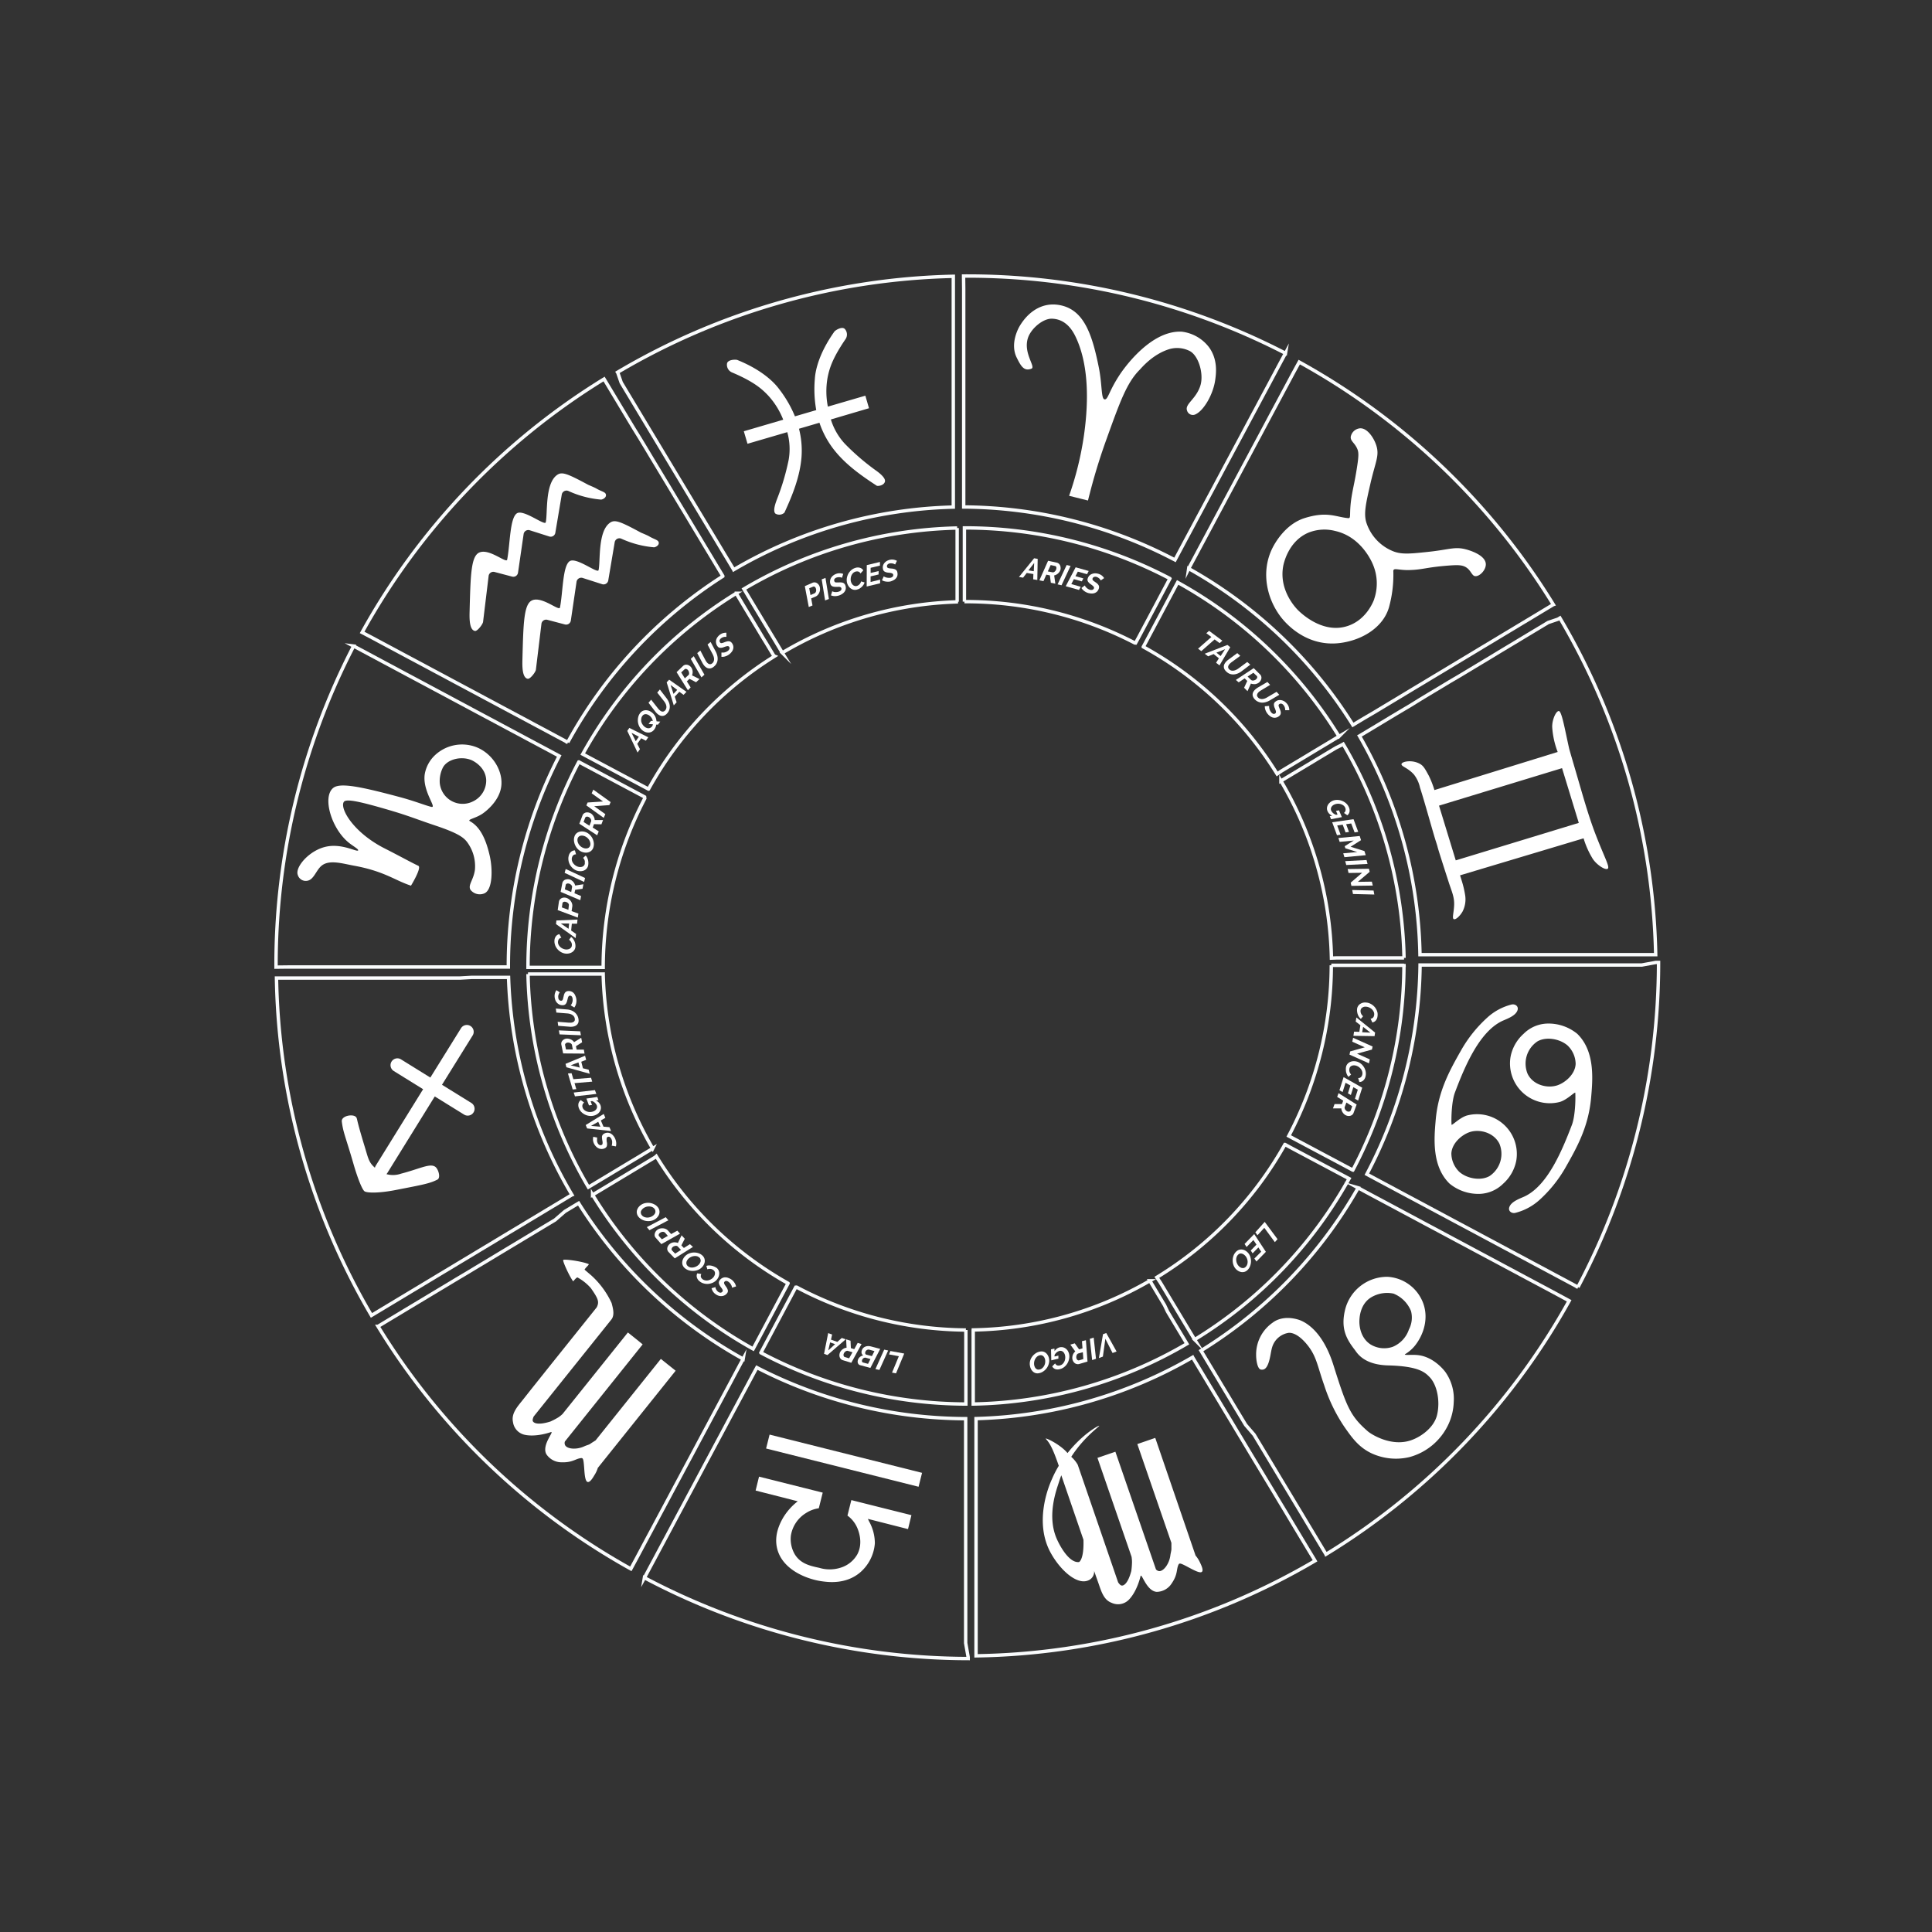 <?xml version="1.0" encoding="UTF-8"?> <svg xmlns="http://www.w3.org/2000/svg" id="Слой_1" data-name="Слой 1" viewBox="0 0 566.93 566.93"><rect x="0" y="0" width="566.93" height="566.93" fill="#333333" stroke="none"/><defs><style>.cls-1{fill:none;stroke:#fafcfd;stroke-miterlimit:10;}.cls-2{fill:#fff;}</style></defs><title>round</title><path class="cls-1" d="M192.22,339.6l-1.83,1.1-1.84,1.11-1.83,1.1-1.83,1.1-1.83,1.1-1.84,1.11-1.83,1.1-1.83,1.1-1.83,1.1-1.84,1.1h0A128.43,128.43,0,0,0,221,395.83l.07-.12,1-1.88,1-1.88,1-1.88,1-1.88,1-1.88,1-1.88,1-1.88,1-1.88,1-1.88,1-1.88.18-.33a106.88,106.88,0,0,1-38.68-37.29Z"></path><path class="cls-1" d="M233.51,377.72l-.17.32-1,1.88-1,1.88-1,1.88-1,1.88-1,1.88-1,1.88-1,1.88-1,1.88-1,1.88-1,1.88-.06.12A129.11,129.11,0,0,0,283.43,412v-.24l0-2.14,0-2.14,0-2.14,0-2.14,0-2.14,0-2.13,0-2.14,0-2.14,0-2.14,0-2.14v-.09a107.56,107.56,0,0,1-49.69-12.58Z"></path><path class="cls-1" d="M340.46,376.31l1.1,1.83,1.1,1.83,1.1,1.83,1.11,1.84,1.1,1.83,1.1,1.83,1.1,1.83,1.11,1.84,1.1,1.83.18.29a128.36,128.36,0,0,0,45.31-47.23l-.41-.22-1.88-1-1.88-1-1.88-1-1.88-1-1.88-1-1.88-1-1.88-1-1.88-1-1.88-1-1.49-.81a106.63,106.63,0,0,1-37.59,39Z"></path><path class="cls-1" d="M285.58,390.37l0,2.14,0,2.13,0,2.14,0,2.14,0,2.14,0,2.14,0,2.14,0,2.13,0,2.14,0,2.14V412a128.3,128.3,0,0,0,62.7-17.68l-.17-.29-1.11-1.84-1.1-1.83-1.1-1.83-1.1-1.83-1.1-1.84L341.72,383l-1.1-1.83-1.1-1.83-1.1-1.84-1-1.67a106.74,106.74,0,0,1-51.83,14.43Z"></path><path class="cls-1" d="M176.32,285.83l-2.13,0-2.14,0-2.14,0-2.14,0-2.14,0-2.14,0-2.13,0-2.14,0-2.14,0-2.14,0h0a128.38,128.38,0,0,0,17.73,62.53h0l1.83-1.1,1.83-1.1,1.83-1.1,1.84-1.11,1.83-1.1,1.83-1.1,1.83-1.1,1.84-1.1,1.83-1.11,1.83-1.1.53-.32A106.65,106.65,0,0,1,177,285.82Z"></path><path class="cls-1" d="M227.09,192.46l-1.1-1.83-1.1-1.83L223.78,187l-1.1-1.84-1.1-1.83-1.1-1.83-1.11-1.83-1.1-1.83-1.1-1.84-1.1-1.83,0-.08A128.25,128.25,0,0,0,171,221.28l0,0,1.88,1,1.88,1,1.88,1,1.88,1,1.88,1,1.88,1,1.88,1,1.88,1,1.88,1,1.88,1,.5.27a106.74,106.74,0,0,1,37-39Z"></path><path class="cls-1" d="M392.26,281.09l2.14,0,2.14,0,2.13,0,2.14,0,2.14,0,2.14,0,2.14,0,2.13,0,2.14,0h.5a128.44,128.44,0,0,0-17.85-62.74l-.37.22L392,219.46l-1.84,1.1-1.83,1.1-1.83,1.1-1.83,1.11-1.84,1.1-1.83,1.1-1.83,1.1-1.83,1.1-1.46.88a106.66,106.66,0,0,1,14.82,52Z"></path><path class="cls-1" d="M189.15,233.86l-.5-.28-1.88-1-1.88-1-1.88-1-1.88-1-1.88-1-1.88-1-1.88-1-1.88-1-1.88-1-1.88-1,0,0a129.05,129.05,0,0,0-14.91,60.3h0l2.13,0,2.14,0,2.14,0,2.14,0,2.14,0,2.14,0,2.13,0,2.14,0,2.14,0,2.14,0H177a107.44,107.44,0,0,1,12.2-49.58Z"></path><path class="cls-1" d="M412,283.26h-.49l-2.14,0-2.14,0-2.14,0-2.13,0-2.14,0-2.14,0-2.14,0-2.14,0-2.14,0-1.6,0a107.51,107.51,0,0,1-12.49,50.08l1.49.8,1.88,1,1.88,1,1.88,1,1.88,1,1.88,1,1.88,1,1.88,1,1.88,1,1.88,1,.4.22a129.07,129.07,0,0,0,15-60.5Z"></path><path class="cls-1" d="M333.22,188.68l.91-1.66,1-1.88,1-1.88,1-1.88,1-1.88,1-1.88,1-1.89,1-1.88,1-1.88,1-1.88.17-.32A129.18,129.18,0,0,0,283,154.91v.25l0,2.14,0,2.14,0,2.14,0,2.14,0,2.13,0,2.14,0,2.14,0,2.14,0,2.14,0,2.14v0a107.48,107.48,0,0,1,50,12.11Z"></path><path class="cls-1" d="M280.87,176.57l0-2.14,0-2.14,0-2.13,0-2.14,0-2.14,0-2.14,0-2.14,0-2.13,0-2.14,0-2.14v-.25a128.34,128.34,0,0,0-62.57,17.89l.05.08,1.1,1.84,1.1,1.83,1.1,1.83,1.11,1.83,1.1,1.84,1.1,1.83,1.1,1.83,1.11,1.83,1.1,1.83,1.1,1.84.19.31a106.63,106.63,0,0,1,51.55-14.94Z"></path><path class="cls-1" d="M376.06,226.23l1.83-1.1,1.83-1.1,1.84-1.1,1.83-1.1,1.83-1.11,1.83-1.1,1.84-1.1,1.83-1.1,1.83-1.11.37-.22a128.47,128.47,0,0,0-47.35-45.19l-.18.33-1,1.88-1,1.88-1,1.88-1,1.88-1,1.88-1,1.88-1,1.88-1,1.88-1,1.88-.9,1.66a106.65,106.65,0,0,1,39.28,37.3Z"></path><path class="cls-1" d="M186.8,457.25l1.6-3,1.6-3,1.61-3,1.6-3,1.61-3,1.6-3,1.6-3,1.61-3,1.6-3,1.61-3,1.6-3,1.6-3,1.61-3,1.6-3,1.61-3,1.6-3,1.61-3,1.6-3,1.6-3,.8-1.47a133.58,133.58,0,0,1-48.29-45.71l-1.14.68-2.89,1.74L162.86,358,160,359.71l-2.89,1.74-2.88,1.73-2.89,1.74-2.88,1.73-2.89,1.74-2.88,1.74-2.89,1.73-2.88,1.74L134,375.33l-2.88,1.74-2.89,1.73-2.89,1.74-2.88,1.73L119.58,384l-2.88,1.74-2.89,1.73-2.88,1.74h0a202.18,202.18,0,0,0,74.18,71.16l.1-.18Z"></path><path class="cls-1" d="M283.37,482.14l0-3.36,0-3.37,0-3.37,0-3.37,0-3.36,0-3.37,0-3.37,0-3.36,0-3.37,0-3.37,0-3.36,0-3.37,0-3.37,0-3.36,0-3.37,0-3.37,0-3.37,0-3.36,0-3.37,0-1.87a134.36,134.36,0,0,1-61.28-15l-.81,1.49-1.6,3-1.61,3-1.6,3-1.61,3-1.6,3-1.6,3-1.61,3-1.6,3-1.61,3-1.6,3-1.6,3-1.61,3-1.6,3-1.61,3-1.6,3-1.6,3-1.61,3-1.6,3-1.61,3-1.6,3-.1.18a203.45,203.45,0,0,0,95,23.72v-.39Z"></path><path class="cls-1" d="M456.86,379.76l-3-1.61-3-1.6-3-1.6-3-1.61-3-1.6-3-1.61-3-1.6-3-1.6-3-1.61-3-1.6-3-1.61-3-1.6-3-1.6-3-1.61-3-1.6-3-1.61-3-1.6-3-1.6-3-1.61-1.32-.72a133.63,133.63,0,0,1-46.12,47.79l.95,1.57,1.73,2.88,1.74,2.89,1.73,2.89,1.74,2.88,1.73,2.89,1.74,2.88,1.74,2.89L368,421l1.74,2.89,1.73,2.88,1.74,2.89,1.73,2.88,1.74,2.89,1.74,2.88,1.73,2.89,1.74,2.88,1.73,2.89,1.74,2.89,1.73,2.88,1.74,2.89.28.46a202.08,202.08,0,0,0,71.35-74.38l-.64-.35Z"></path><path class="cls-1" d="M383.88,454.67l-1.73-2.88-1.74-2.89L378.67,446l-1.73-2.89-1.74-2.88-1.73-2.89-1.74-2.88L370,431.59l-1.74-2.88-1.74-2.89-1.73-2.89-1.74-2.88-1.73-2.89-1.74-2.88-1.73-2.89-1.74-2.88-1.74-2.89-1.73-2.88-1.74-2.89-.94-1.57a133.62,133.62,0,0,1-63.55,18l0,1.87,0,3.37,0,3.36,0,3.37,0,3.37,0,3.36,0,3.37,0,3.37,0,3.37,0,3.36,0,3.37,0,3.37,0,3.36,0,3.37,0,3.37,0,3.36,0,3.37,0,3.37,0,3.36,0,3.37,0,3.37v.4A202.1,202.1,0,0,0,385.89,458l-.27-.46Z"></path><path class="cls-1" d="M111.88,384.27l2.89-1.74,2.88-1.73,2.89-1.74,2.88-1.73,2.89-1.74,2.88-1.74,2.89-1.73,2.88-1.74,2.89-1.73,2.88-1.74,2.89-1.73,2.88-1.74,2.89-1.74,2.89-1.73,2.88-1.74,2.89-1.73,2.88-1.74,2.89-1.73,2.88-1.74,1.13-.68a133.62,133.62,0,0,1-18.6-63.8h-.81l-3.36,0-3.37,0-3.37,0L135,287l-3.37,0-3.37,0-3.36,0-3.37,0-3.37,0-3.36,0-3.37,0-3.37,0-3.37,0-3.36,0-3.37,0-3.37,0-3.36,0-3.37,0-3.37,0-3.36,0h0A202.21,202.21,0,0,0,109,386h0Z"></path><path class="cls-1" d="M109.3,187.18l3,1.61,3,1.6,3,1.61,3,1.6,3,1.6,3,1.61,3,1.6,3,1.61,3,1.6,3,1.6,3,1.61,3,1.6,3,1.61,3,1.6,3,1.6,3,1.61,3,1.6,3,1.61,3,1.6.31.17A133.6,133.6,0,0,1,212.1,169.1l0-.08-1.74-2.88-1.73-2.89-1.74-2.88-1.73-2.89-1.74-2.88-1.73-2.89-1.74-2.88-1.74-2.89-1.73-2.89-1.74-2.88L193,137.28l-1.74-2.88-1.73-2.89-1.74-2.88L186,125.74l-1.74-2.88L182.54,120l-1.73-2.88-1.74-2.89-1.73-2.88-.08-.13a202,202,0,0,0-71,74.36l0,0Z"></path><path class="cls-1" d="M454.29,182.67l-2.89,1.74-2.88,1.73-2.89,1.74-2.89,1.74-2.88,1.73L437,193.09l-2.88,1.73-2.89,1.74-2.88,1.73L425.43,200l-2.88,1.74-2.89,1.73-2.88,1.74L413.89,207,411,208.71l-2.89,1.73-2.88,1.74-2.89,1.74-2.89,1.73-.52.32a133.46,133.46,0,0,1,17.75,64.17h1.05l3.37,0,3.37,0,3.36,0,3.37,0,3.37,0,3.36,0,3.37,0,3.37,0,3.36,0,3.37,0,3.37,0,3.37,0,3.36,0,3.37,0,3.37,0,3.36,0,3.37,0,3.37,0,3.36,0,3.37,0h.78a202.07,202.07,0,0,0-28.11-98.79l-.58.35Z"></path><path class="cls-1" d="M84.41,283.76l3.37,0,3.37,0,3.36,0,3.37,0,3.37,0,3.36,0,3.37,0,3.37,0,3.36,0,3.37,0,3.37,0,3.37,0,3.36,0,3.37,0,3.37,0,3.36,0,3.37,0,3.37,0,3.36,0h.79a134.49,134.49,0,0,1,14.93-61.92l-.33-.18-3-1.61-3-1.6-3-1.6-3-1.61-3-1.6-3-1.61-3-1.6-3-1.6-3-1.61-3-1.6-3-1.61-3-1.6-3-1.61-3-1.6-3-1.6-3-1.61-3-1.6-3-1.61-3-1.6-3-1.6,0,0A203.39,203.39,0,0,0,81,283.8h0Z"></path><path class="cls-1" d="M481.76,283.18l-3.37,0-3.37,0-3.37,0-3.36,0-3.37,0-3.37,0-3.36,0-3.37,0-3.37,0-3.36,0-3.37,0-3.37,0-3.37,0-3.36,0-3.37,0-3.37,0-3.36,0-3.37,0-3.37,0h-1.07a134.71,134.71,0,0,1-15.62,61.38l1.31.71,3,1.61,3,1.6,3,1.61,3,1.6,3,1.6,3,1.61,3,1.6,3,1.61,3,1.6,3,1.6,3,1.61,3,1.6,3,1.61,3,1.6,3,1.6,3,1.61,3,1.6,3,1.61,3,1.6,3,1.61.64.34a203.46,203.46,0,0,0,23.65-95.28h-.78Z"></path><path class="cls-1" d="M282.79,84.8l0,3.37,0,3.36,0,3.37,0,3.37,0,3.36,0,3.37,0,3.37,0,3.36,0,3.37,0,3.37,0,3.37,0,3.36,0,3.37,0,3.37,0,3.36,0,3.37,0,3.37,0,3.36,0,3.37a134.6,134.6,0,0,1,62,15.54l.08-.15,1.6-3,1.6-3,1.61-3,1.6-3,1.61-3,1.6-3,1.61-3,1.6-3,1.6-3,1.61-3,1.6-3,1.61-3,1.6-3,1.6-3,1.61-3,1.6-3,1.61-3,1.6-3,1.6-3,1.61-3,.27-.5A203.42,203.42,0,0,0,282.75,81v.4Z"></path><path class="cls-1" d="M182.29,112.27l1.73,2.88,1.74,2.89,1.73,2.88,1.74,2.89,1.73,2.88,1.74,2.89,1.74,2.89,1.73,2.88,1.74,2.89,1.73,2.88,1.74,2.89,1.73,2.88,1.74,2.89,1.73,2.88,1.74,2.89,1.74,2.88,1.73,2.89,1.74,2.88,1.73,2.89.05.07a133.6,133.6,0,0,1,64.43-18.36l0-3.35,0-3.37,0-3.37,0-3.37,0-3.36,0-3.37,0-3.37,0-3.36,0-3.37,0-3.37,0-3.36,0-3.37,0-3.37,0-3.37,0-3.36,0-3.37,0-3.37,0-3.36,0-3.37,0-3.37v-.39a202.17,202.17,0,0,0-98.53,28.17l.08.13Z"></path><path class="cls-1" d="M379.37,109.69l-1.6,3-1.61,3-1.6,3-1.61,3-1.6,3-1.6,3-1.61,3-1.6,3-1.61,3-1.6,3-1.6,3-1.61,3-1.6,3-1.61,3-1.6,3-1.6,3-1.61,3-1.6,3-1.61,3-.08.16A133.68,133.68,0,0,1,397,212.74l.5-.3,2.89-1.74L403.3,209l2.89-1.74,2.88-1.73,2.89-1.74,2.88-1.74,2.89-1.73,2.88-1.74,2.89-1.73,2.89-1.74,2.88-1.73,2.89-1.74,2.88-1.74,2.89-1.73,2.88-1.74,2.89-1.73,2.88-1.74,2.89-1.73,2.88-1.74,2.89-1.74.58-.34a202,202,0,0,0-74.57-71.16l-.28.51Z"></path><path class="cls-2" d="M302.68,108.18c1.35-.55-2.65-4.74-.94-9.29,1-2.59,4.31-5.42,6.91-5.37,3.59.09,5.65,2.6,6.87,5.08,4.5,9.18,3.69,21.55,2.48,29.69a93.59,93.59,0,0,1-4.28,17.2l5.54,1.38c.12-.48.29-1.19.51-2,1.83-7.18,3.75-12.73,4.86-15.82,4-11.13,6-16.7,9.75-20.49.66-.68,3.94-4.69,8.88-6.15a8.18,8.18,0,0,1,6,.67c2.5,1.47,4,6.65,3,10-1.24,4.06-4.66,5.46-3.93,7.39a1.77,1.77,0,0,0,2.59,1.06c2.36-1.16,5.07-5.79,5.67-10,.26-1.85.86-6.08-1.91-9.76a11.85,11.85,0,0,0-7.88-4.44c-9.43-.52-17.6,11.68-18.16,12.53-3.32,5-3.48,7.47-4.51,7.33s-.68-4.11-1.64-9.11c-1.89-9.45-4.15-16.7-10.8-18.39-5.18-1.33-9.67,1.29-12.48,6-.26.44-3,5.19-.79,9.4C299.67,107.64,300.61,109,302.68,108.18Z"></path><path class="cls-2" d="M436,165.45c-.2-2.73-5.18-4.07-5.78-4.23-3.24-.87-4.81,0-10.51.65-5.44.59-8.15.89-10.62,0a13.56,13.56,0,0,1-8.2-8.7c-.73-2.62-.07-5.5,1.25-11.26,1.47-6.44,2.7-8.18,1.72-11.22-.76-2.35-2.76-5.21-4.85-5a3.07,3.07,0,0,0-2.64,2.45c-.15,1.3,1.15,1.78,1.91,3.57.43,1,.48,2-.17,6-.57,3.56-.9,4.69-1.37,7.33-1.05,5.92-.05,7.14-1.2,7-3.69-.37-6.12-2.08-12.75,0-5.66,1.81-8.79,7.42-9.64,9.27-3.12,6.81-1.33,14.33,2.55,19.53.42.57,6.79,9.36,17.8,7.81,6.41-.9,12.4-4.63,14.08-10.42a35.73,35.73,0,0,0,1.28-10.63c0-1.12,1.41-.24,4.65-.32,4.09-.11,4.81-.79,11.43-1.31,3-.23,4.35-.21,5.55.7s1.47,2.31,2.39,2.4C434.21,169.2,436.11,167.22,436,165.45Zm-32.73,10.32c-.25.7-2.25,6-7.64,7.86-7.81,2.74-14.67-4.49-15-4.85-1.3-1.4-5.23-6.2-4.1-12.58.11-.64,1.41-7.32,7.38-9.88a12.61,12.61,0,0,1,7.94-.5c7.84,1.79,10.9,9.51,11.07,9.94A14.17,14.17,0,0,1,403.25,175.77Z"></path><path class="cls-2" d="M429.18,267.47a7.82,7.82,0,0,0,.73-4.94,28.79,28.79,0,0,0-1-4.16c-.15-.51-.31-1-.47-1.51L464.69,246a25.31,25.31,0,0,0,2.63,5.92c1.12,1.81,3.76,3.52,4.45,3s-.91-3.2-3.49-9.89c-.43-1.12-1.76-4.44-4.29-13.18-2.35-8.11-3.45-11.78-3.56-12.29-1.2-5.35-2.14-10.87-3-10.91s-2.07,2.74-1.94,4.84a24.64,24.64,0,0,0,1.6,7.17l-36.17,11.18a27.57,27.57,0,0,0-1.65-4.22c-1-1.83-1.5-2.79-2.44-3.37-2.28-1.41-5.39-.83-5.56-.07s1.75,1,3.66,3.12a9.62,9.62,0,0,1,1.76,3.82c1.37,4.19,3.84,13.3,4.68,15.84,1.14,3.5-.82-2.22,3.77,12,.8,2.48,1.63,4.17,1.57,6.48s-.68,4-.11,4.27S428.46,268.74,429.18,267.47Zm-2-15-4.91-16.06,36.1-11,4.91,16.06Z"></path><path class="cls-2" d="M451.73,352.13a38.82,38.82,0,0,0,7.45-9.17c3.54-6.22,7-12.28,7.74-21.09.45-5.19,1.16-13.41-4.09-18.51a13.33,13.33,0,0,0-8.91-3,10.26,10.26,0,0,0-6.83,3,12.06,12.06,0,0,0-3.84,6.81,11.68,11.68,0,0,0,14.26,13.24c2.23-.51,4.73-3.23,4.75-2.72.12,2.24-.08,7-1,9.41-3,7.86-7.16,17.65-13.68,20.89-1.25.62-4.16,1.5-4.7,3.3-.36,1.19.84,1.93,1.92,1.58A16.64,16.64,0,0,0,451.73,352.13Zm-3.48-37.06a7.84,7.84,0,0,1,2.91-9.49c2.58-1.47,6.63-.75,8.87,1.25a7.61,7.61,0,0,1,2.33,5.37c-.13,3-3,5.44-5.26,6.24C454.18,319.48,449.86,318.46,448.25,315.07Z"></path><path class="cls-2" d="M436.47,298.57a38.64,38.64,0,0,0-7.45,9.16c-3.54,6.22-7,12.28-7.74,21.09-.45,5.19-1.16,13.41,4.09,18.51a13.3,13.3,0,0,0,8.91,3,10.31,10.31,0,0,0,6.83-3,12.14,12.14,0,0,0,3.84-6.81,11.67,11.67,0,0,0-14.26-13.24c-2.23.5-4.73,3.22-4.75,2.72-.12-2.24.08-7,1-9.42,2.95-7.85,7.16-17.65,13.68-20.89,1.25-.62,4.16-1.49,4.7-3.3.36-1.19-.84-1.93-1.92-1.58A16.54,16.54,0,0,0,436.47,298.57ZM440,335.63a7.82,7.82,0,0,1-2.91,9.48c-2.58,1.48-6.63.75-8.87-1.24a7.64,7.64,0,0,1-2.33-5.37c.13-3,3-5.45,5.26-6.25C434,331.21,438.33,332.24,440,335.63Z"></path><path class="cls-2" d="M370,401.89c.94.17,1.63-.3,2.2-1.86.65-1.76.72-3.8,1.27-5.18a6,6,0,0,1,4.76-3.75c.43,0,2.41-.06,5.27,3.4s3.05,6.28,5.08,12a48.06,48.06,0,0,0,5.88,12.15c2.28,3.26,4.21,6,8,7.81a17.06,17.06,0,0,0,11.14,1.11,17.69,17.69,0,0,0,11.26-9.26,16.82,16.82,0,0,0,1.73-6.95,13.62,13.62,0,0,0-2.44-8.73c-.32-.44-3.47-4.57-8.23-5-1.76-.17-4.3.16-3.53-.3a11.09,11.09,0,0,0,2.75-2.38c2.91-3.6,4.55-9.24,1.67-14.28a11.86,11.86,0,0,0-9.63-6,12.71,12.71,0,0,0-12.51,9.81c-1.27,5.46.45,8.47,2.87,11.61.68.88,2.55,4.4,9.84,4.58,8.81.22,10.73,2,12.05,3.35,2.28,2.26,3.27,7.19,2.23,11.33-.86,3.39-4.44,6.24-7.74,7.33-5.87,1.93-11.69-1.93-12.51-2.64-5.18-4.5-6.24-7.13-10.13-19.48-3.32-10.55-8.74-12.88-10.41-13.36-4.69-1.36-7.18.76-7.4.91a11.35,11.35,0,0,0-4.87,9.42C368.59,399.21,369,401.71,370,401.89Zm32.17-7.38c-3.09-2-3.24-5.7-3.27-6.45,0-.55-.14-5.17,3.45-7.36a9.12,9.12,0,0,1,6.57-1.1,9.27,9.27,0,0,1,5.13,5.13,7.5,7.5,0,0,1-.61,5.38,8.43,8.43,0,0,1-4.77,5.11A7.68,7.68,0,0,1,402.17,394.51Z"></path><path class="cls-2" d="M308.36,455.74c2.83,5.09,7.55,9.23,10.77,8.1a2.76,2.76,0,0,0,1.93-2.86l1.33,3.77c.84,2.45,1.57,4.77,3.82,5.59a4.44,4.44,0,0,0,5-.87c2.1-2.11,3.15-5.61,3.46-6.91s1.66,4.31,4.75,4.56a5.31,5.31,0,0,0,4.39-2.46c1.86-2.71,1.33-4.06,2-5.51.28-.56.58-.5,3,.8,1.62.86,3.37,1.79,3.89,1.28s-.23-2-.59-2.77a9,9,0,0,0-1.28-2L339,421.94l-5.26,1.81,10,29s0,1.37,0,1.82-.23,1.21-.31,1.86c-.28,2.28-1.86,4.6-3.23,4.6a1.41,1.41,0,0,1-1-.52L327.3,426l-5.26,1.8,10,29a9.89,9.89,0,0,1,.14,1.58,21.81,21.81,0,0,1-.21,2.62c-1,3.76-2.23,4.21-2.59,4.26s-.66-.07-1.27-.92l-11.86-34.53,0,0a9.38,9.38,0,0,0-1.9-2.32c3.78-5.87,8.36-8.93,8.2-9.1s-4.95,2.49-9.29,8l-.08-.09c-2.31-2.66-6.87-4.69-6.27-4.05,1.06,1.14,2,2.67,3.78,7.88a29.61,29.61,0,0,0-2,3.9C307.8,435.93,303.3,446.65,308.36,455.74Zm2.38-20.83q.31-1,.69-2l6.5,18.92c.19,5.87-1.29,6.54-1.29,6.54-2.55.32-5.1-3.66-6.42-6.53C307,444.88,310.09,437,310.74,434.91Z"></path><rect class="cls-2" x="224.63" y="426.51" width="46.13" height="4.21" transform="translate(383.67 904.62) rotate(-165.92)"></rect><path class="cls-2" d="M234.09,440.54a17.58,17.58,0,0,0-4.44,5.08c-.74,1.37-2.49,4.63-1.67,8.49,1.37,6.48,8.82,9.33,13.31,9.92,1.81.24,6.77.9,10.92-2.45a12.53,12.53,0,0,0,4.51-8.7,13.23,13.23,0,0,0-1.71-6.47l-.34-.71,11.78,3,1-4.09-9.76-2.44-7.43-1.87-.44-.11-1.14,4.55a8.69,8.69,0,0,1,2.76,3.34c.33.71,2,4.47.15,8a8.46,8.46,0,0,1-4.84,3.92,10.52,10.52,0,0,1-6.33.07c-2.58-.55-5.41-1.15-7.13-3.86a8.84,8.84,0,0,1-1.2-5.68A9.51,9.51,0,0,1,236.5,444a9.27,9.27,0,0,1,3.77-1.41l1.15-4.59-.95-.24-4.26-1.07-13.48-3.38-1,4.08Z"></path><path class="cls-2" d="M168.21,376s.93-1.18,1.24-1.15a14.19,14.19,0,0,1,3.94,3.15c2.14,3.07,2.53,4,1.71,5.63l-.91,1.14-12.51,15.62-6,7.52h0l-2.48,3.14c-1.62,2-3.18,3.88-2.67,6.23a4.43,4.43,0,0,0,3.4,3.74c2.91.65,6.43-.34,7.69-.77s-2.75,3.71-1.31,6.45a5.35,5.35,0,0,0,4.43,2.4c3.28.11,4.14-1.05,5.74-1.23.63-.06.74.22.95,3,.13,1.84.28,3.81,1,4s1.56-1.26,2-2a8.47,8.47,0,0,0,1-2.14l22.83-28.5-4.34-3.47-19.16,23.92s-1.17.72-1.55,1-1.15.44-1.74.72c-2.07,1-4.88.9-5.61-.26a1.41,1.41,0,0,1-.1-1.14l22.82-28.5-1.21-1-3.12-2.5-19.17,23.92a9,9,0,0,1-1.25,1,21.88,21.88,0,0,1-2.33,1.22c-3.72,1.16-4.75.37-5,.1s-.3-.6.09-1.56l22.83-28.5c1-1.29.47-3.24.05-4.82a25.2,25.2,0,0,0-5.94-8.08l-2-1.71c.37-.72,1.51-1.52,1.18-1.65-2.09-.85-7.17-1.51-7.43-1.19S167.27,374.9,168.21,376Z"></path><path class="cls-2" d="M103.73,341.55c1.08,3.77,2.52,7.59,3.27,8.05s4.1.58,9.11-.4c7.82-1.53,9.92-1.87,12.24-3.05,1.06-.54.28-3.09-.59-3.74-1.55-1.17-4.56.57-10.11,2a7.09,7.09,0,0,1-4.25.13h0a2.91,2.91,0,0,0,.26-.33l13.92-22.47,8.61,5.33a2,2,0,1,0,2.12-3.42l-8.61-5.33,9-14.48a2,2,0,0,0-3.42-2.12l-9,14.48-8.61-5.34a2,2,0,0,0-2.12,3.42l8.61,5.34-13.92,22.47a2.13,2.13,0,0,0-.23.57q-.33-.29-.66-.63c-1.23-1.34-1.45-2.68-2.39-5.75-2.38-7.79-2.07-7.73-2.35-8.3-.66-1.29-4.54-.63-4.31,1.13C100.7,332.39,101.47,333.71,103.73,341.55Z"></path><path class="cls-2" d="M139.74,219.23a11.62,11.62,0,0,0-12.31,2.58,10,10,0,0,0-2.78,5.3c-.8,5,3.7,10.07,1.93,9.66s-4.75-1.67-9.44-2.92c-10.91-2.91-17.25-4.28-19.32-2.67-3.27,2.55-.71,11.63,4.28,15.89,1.31,1.12,3.14,2.07,3,2.46-.27.62-4.59-2.07-9.27-1.11-5,1-9.29,6-8.46,8.28a2.44,2.44,0,0,0,3,1.71c1.72-.42,2.42-3,3.89-4.28,2.26-2,6.21-.72,9.58-.11,9,1.63,12.11,4.38,16.76,5.87,0,0,3.26-5.32,2.15-5.83-2-.93-5.51-2.89-9.82-5.07-9.46-4.79-13.35-12-12-13.73.74-.91,4.64-.06,12.59,2.25,6.59,1.92,7.89,2.61,14.3,4.76,6.9,2.31,8.38,3.61,9.37,5a11.84,11.84,0,0,1,2.17,8c-.42,3-2.13,4.45-1.29,5.85a3.47,3.47,0,0,0,4,1.06c2.55-1,2.51-7.19,1.65-11-1.42-6.35-3.58-8.94-5.78-10.18-1-.55,1.49-.79,3.6-2.2.35-.23,4.77-3.25,5.51-7.77S144.71,221.18,139.74,219.23Zm2.93,9.62a6.78,6.78,0,0,1-3.85,6.3,6.75,6.75,0,0,1-9.78-5.43,8.91,8.91,0,0,1,.89-4.42c1.2-2.42,5.29-3.56,8.44-2.24C138.54,223.13,142.46,224.85,142.67,228.85Z"></path><path class="cls-2" d="M176.35,146.6a28.54,28.54,0,0,1-9.5-2.5,1.41,1.41,0,0,0-2,1l-1.9,11.28a1.38,1.38,0,0,1-1.7,1.07l-5.87-1.87a1.39,1.39,0,0,0-1.72,1.1L152,168.1a1.39,1.39,0,0,1-1.72,1.1l-5.16-1.36a1.39,1.39,0,0,0-1.73,1.12l-1.64,13.55c-.12.72-1.67,2.76-2.38,2.64l-.24-.07c-1.41-.56-1.38-3.69-1.33-5.6.28-10.93.42-16.39,2.93-17.38,2.93-1.16,7.86,3.29,8.09,2.13.88-4.49.76-12.19,2.85-13.59,1.93-1.3,8.2,3.74,8.47,2.63.59-2.42-.27-11.05,3.16-13.77,1.48-1.17,2.8-.74,9.28,2.75.38.18,1.73.72,2.37,1.08,1.7,1,2.79,1,2.87,1.91S176.66,146.63,176.35,146.6Z"></path><path class="cls-2" d="M191.88,160.6a29,29,0,0,1-9.5-2.5,1.4,1.4,0,0,0-2,1l-1.9,11.28a1.41,1.41,0,0,1-1.71,1.07l-5.87-1.88a1.4,1.4,0,0,0-1.71,1.1l-1.69,11.47a1.4,1.4,0,0,1-1.73,1.1l-5.15-1.36a1.39,1.39,0,0,0-1.73,1.11l-1.64,13.56c-.12.71-1.67,2.76-2.39,2.63a.86.86,0,0,1-.23-.06c-1.41-.56-1.38-3.7-1.33-5.6.28-10.93.42-16.39,2.93-17.39,2.92-1.15,7.86,3.3,8.09,2.14.88-4.49.76-12.19,2.84-13.59,1.93-1.3,8.21,3.73,8.48,2.63.59-2.43-.27-11.05,3.16-13.77,1.48-1.18,2.8-.75,9.27,2.75.38.17,1.74.71,2.37,1.07,1.71,1,2.79,1.06,2.87,1.92S192.19,160.63,191.88,160.6Z"></path><path class="cls-2" d="M253.93,116.11l-11,3.21a23.09,23.09,0,0,1-.09-8.48c.5-2.49,1.27-5.48,5.3-11.36a2.42,2.42,0,0,0-.29-3c-.9-.76-2.77.49-3,.81-4.25,6-5.56,10.94-5.74,13.89a34.83,34.83,0,0,0,.41,9.16l-6.25,1.83a34.43,34.43,0,0,0-4.59-7.93c-1.74-2.39-5.52-5.86-12.32-8.61-.37-.15-2.61-.19-3,.93a2.43,2.43,0,0,0,1.38,2.7c6.57,2.78,8.83,4.89,10.59,6.71a22.81,22.81,0,0,1,4.5,7.19l-11.56,3.39,1.08,3.67,11.67-3.41a18.33,18.33,0,0,1,.4,8.16,68.92,68.92,0,0,1-3.36,11.37c-.33.87-1.42,3.59-.51,4.38a2.2,2.2,0,0,0,2.64-.3c2.45-5.3,4.53-10.61,5-16.19a26,26,0,0,0-.73-8.42l6-1.76a26.5,26.5,0,0,0,3.93,7.48c3.36,4.47,8,7.82,12.89,11,.27.17,2.05,0,2.39-1.17s-2-2.86-2.79-3.41a68.65,68.65,0,0,1-9-7.77,18.45,18.45,0,0,1-4.07-7.09L255,119.79Z"></path><path class="cls-2" d="M303.45,163.82l1.05.17-.11,6.2-1.21-.2.06-1.54-1.95-.32-1.07,1.38-1.21-.2Zm-.1,3.8.12-2.42-1.68,2.17Z"></path><path class="cls-2" d="M305,170.29l2.55-5.73,2.53.54a1.35,1.35,0,0,1,.58.27,1.43,1.43,0,0,1,.38.47,1.68,1.68,0,0,1,.17.59,2.22,2.22,0,0,1,0,.63,2.13,2.13,0,0,1-.25.63,2.7,2.7,0,0,1-.43.53,2.42,2.42,0,0,1-.55.4,2,2,0,0,1-.64.23l.34,2.43-1.32-.28-.28-2.16-1.05-.22-.84,1.92Zm3.79-2.36a.71.71,0,0,0,.35,0,1.13,1.13,0,0,0,.35-.2,1.4,1.4,0,0,0,.29-.34,1.25,1.25,0,0,0,.17-.43.9.9,0,0,0,0-.57.46.46,0,0,0-.34-.3l-1.3-.28-.83,1.86Z"></path><path class="cls-2" d="M313,165.8l1.15.27-2.65,5.67-1.16-.26Z"></path><path class="cls-2" d="M315.64,166.47l3.83,1.08-.49.95-2.7-.76-.7,1.34,2.33.65-.47.87-2.32-.65-.75,1.45,2.76.78-.5.94-3.9-1.1Z"></path><path class="cls-2" d="M319.26,174a3.85,3.85,0,0,1-1.12-.58,3.16,3.16,0,0,1-.8-.88l1-.75a.76.76,0,0,0,.13.26,2.69,2.69,0,0,0,.29.36,3,3,0,0,0,.46.37,2.23,2.23,0,0,0,.58.28,1.26,1.26,0,0,0,.8,0,.67.67,0,0,0,.41-.44.51.51,0,0,0,0-.3,1,1,0,0,0-.2-.29,3.4,3.4,0,0,0-.33-.29c-.13-.11-.28-.21-.45-.33a2.61,2.61,0,0,1-.78-.78,1,1,0,0,1-.06-.89,2,2,0,0,1,1.27-1.33,2.35,2.35,0,0,1,.92-.17,3.3,3.3,0,0,1,1,.16,3,3,0,0,1,1,.53,3.32,3.32,0,0,1,.62.71l-1,.69a.7.7,0,0,0-.11-.21,2.6,2.6,0,0,0-.24-.29,2.17,2.17,0,0,0-.36-.29,1.8,1.8,0,0,0-.46-.23,1.19,1.19,0,0,0-.81,0,.74.74,0,0,0-.43.48.5.5,0,0,0,0,.27,1,1,0,0,0,.15.25,2.63,2.63,0,0,0,.29.25l.42.29a6.1,6.1,0,0,1,.53.4,2,2,0,0,1,.36.43,1.11,1.11,0,0,1,.17.47,1.41,1.41,0,0,1-.07.56,2.17,2.17,0,0,1-.52.88,2.11,2.11,0,0,1-.77.46,2.53,2.53,0,0,1-.92.11A4.44,4.44,0,0,1,319.26,174Z"></path><path class="cls-2" d="M355.47,186.92l-1.48-1.1.8-.71,3.9,2.9-.8.71-1.47-1.09-3.91,3.44-.95-.72Z"></path><path class="cls-2" d="M360.18,189.25l.83.67-3.16,5.34-1-.78.82-1.3-1.54-1.25-1.61.67-1-.77Zm-2,3.26,1.31-2-2.54,1Z"></path><path class="cls-2" d="M359.89,197.1a2.63,2.63,0,0,1-.6-.75,1.69,1.69,0,0,1-.17-.74,1.73,1.73,0,0,1,.17-.73,3.2,3.2,0,0,1,.47-.68,4.63,4.63,0,0,1,.73-.65l2.58-1.9.88.79-2.57,1.89a2.66,2.66,0,0,0-.31.26,2.23,2.23,0,0,0-.27.26,1.71,1.71,0,0,0-.28.4.9.9,0,0,0-.13.41.81.81,0,0,0,.07.4,1,1,0,0,0,.29.39,1.48,1.48,0,0,0,.63.33,1.78,1.78,0,0,0,.69,0,2.42,2.42,0,0,0,.7-.24,3.75,3.75,0,0,0,.66-.4l2.57-1.89.89.79L364.31,197a4.87,4.87,0,0,1-1.08.62,3.66,3.66,0,0,1-1.14.28,3,3,0,0,1-1.14-.13A3,3,0,0,1,359.89,197.1Z"></path><path class="cls-2" d="M362.66,199.52l5.23-3.46,1.85,1.83a1.33,1.33,0,0,1,.34.53,1.38,1.38,0,0,1,.07.6,1.61,1.61,0,0,1-.18.59,2,2,0,0,1-.91.91,2.93,2.93,0,0,1-.65.22,2.57,2.57,0,0,1-.68,0,2.11,2.11,0,0,1-.66-.15l-1,2.23-1-1,.93-2-.76-.75-1.75,1.16Zm4.46,0a.69.69,0,0,0,.32.16.89.89,0,0,0,.4,0,1.36,1.36,0,0,0,.42-.13,1.1,1.1,0,0,0,.38-.27.88.88,0,0,0,.28-.5.49.49,0,0,0-.13-.43l-1-.94-1.69,1.12Z"></path><path class="cls-2" d="M368.2,205.2a2.34,2.34,0,0,1-.52-.79,1.59,1.59,0,0,1-.1-.76,1.73,1.73,0,0,1,.25-.71,2.78,2.78,0,0,1,.53-.63,5.37,5.37,0,0,1,.79-.58l2.76-1.62.8.87L370,202.61a2.7,2.7,0,0,0-.33.22,2.26,2.26,0,0,0-.29.23,1.8,1.8,0,0,0-.32.37,1,1,0,0,0-.17.39.81.81,0,0,0,0,.41,1.2,1.2,0,0,0,.26.42,1.33,1.33,0,0,0,.59.39,2,2,0,0,0,.69.09,2.68,2.68,0,0,0,.71-.16,3.49,3.49,0,0,0,.7-.34l2.76-1.62.8.87-2.76,1.63a4.77,4.77,0,0,1-1.14.5,3.63,3.63,0,0,1-1.16.17,2.9,2.9,0,0,1-1.12-.25A2.71,2.71,0,0,1,368.2,205.2Z"></path><path class="cls-2" d="M372,209.5a3.64,3.64,0,0,1-.64-1.09,3.09,3.09,0,0,1-.21-1.17l1.27-.09a.72.72,0,0,0,0,.29,2.16,2.16,0,0,0,.06.47,2.77,2.77,0,0,0,.19.55,2.28,2.28,0,0,0,.34.55,1.26,1.26,0,0,0,.65.47.68.68,0,0,0,.58-.15.43.43,0,0,0,.16-.26,1,1,0,0,0,0-.35,3.35,3.35,0,0,0-.13-.43c-.06-.16-.12-.33-.2-.51a2.55,2.55,0,0,1-.25-1.07,1,1,0,0,1,.42-.79,2,2,0,0,1,.87-.45,2.37,2.37,0,0,1,.92,0,2.7,2.7,0,0,1,.87.35,3.1,3.1,0,0,1,.74.66,2.73,2.73,0,0,1,.55,1,2.88,2.88,0,0,1,.14.93l-1.21,0a.66.66,0,0,0,0-.23,2,2,0,0,0-.05-.38,2.08,2.08,0,0,0-.15-.44,1.63,1.63,0,0,0-.27-.43,1.13,1.13,0,0,0-.67-.45.73.73,0,0,0-.62.18.42.42,0,0,0-.15.22.69.69,0,0,0,0,.29,2.61,2.61,0,0,0,.12.37c.05.13.11.29.19.46a5.56,5.56,0,0,1,.24.62,2.29,2.29,0,0,1,.08.56,1.17,1.17,0,0,1-.11.49,1.32,1.32,0,0,1-.36.44,2.12,2.12,0,0,1-.91.46,1.91,1.91,0,0,1-.89,0,2.33,2.33,0,0,1-.83-.39A3.47,3.47,0,0,1,372,209.5Z"></path><path class="cls-2" d="M390.92,239.37a3.33,3.33,0,0,1-.85-.58,2.38,2.38,0,0,1-.51-.75,1.92,1.92,0,0,1-.17-.9,2.06,2.06,0,0,1,.22-.84,2.27,2.27,0,0,1,.56-.73A2.94,2.94,0,0,1,391,235a3.48,3.48,0,0,1,1.42-.27,3.88,3.88,0,0,1,1.4.28,3.82,3.82,0,0,1,1.2.74,3.19,3.19,0,0,1,.79,1.11,2.24,2.24,0,0,1,.19,1.38,1.75,1.75,0,0,1-.63,1l-1-.69a1.17,1.17,0,0,0,.46-.69,1.34,1.34,0,0,0-.09-.83,1.6,1.6,0,0,0-.51-.67,2.62,2.62,0,0,0-.78-.4,2.8,2.8,0,0,0-.92-.11,2.93,2.93,0,0,0-.93.21,2,2,0,0,0-.55.34,1.45,1.45,0,0,0-.36.43,1.16,1.16,0,0,0-.15.51,1.19,1.19,0,0,0,.1.55,2.43,2.43,0,0,0,1.42,1.21l.44-.08-.46-1.08.88-.16.84,2-3.16.61-.39-.91Z"></path><path class="cls-2" d="M397.18,240.38l1.38,3.72-1.06.17-1-2.63-1.49.22.84,2.26-1,.15-.84-2.27-1.62.24,1,2.7-1.06.15-1.41-3.8Z"></path><path class="cls-2" d="M399,245.32l.38,1.22-3.06,1.93,4.06,1.27.38,1.21-6.25.58-.35-1.13,4.13-.38-3.5-1.09-.2-.62,2.65-1.66-4.13.39-.36-1.13Z"></path><path class="cls-2" d="M401,252.37l.3,1.14-6.25.32-.31-1.14Z"></path><path class="cls-2" d="M401.71,254.93l.21.9-3.47,2.94,4.11-.06.27,1.15-6.27.09-.21-.94,3.37-2.9-4,.06-.26-1.15Z"></path><path class="cls-2" d="M403.06,261.32l.22,1.17-6.26-.15-.22-1.17Z"></path><path class="cls-2" d="M398.22,296.1a2,2,0,0,1,.33-.92,2,2,0,0,1,.66-.63,2.55,2.55,0,0,1,.87-.34,3,3,0,0,1,1,0,2.76,2.76,0,0,1,.83.22,3.61,3.61,0,0,1,.79.44,4.1,4.1,0,0,1,.69.63,4.49,4.49,0,0,1,.52.79,4.07,4.07,0,0,1,.31.91,3.33,3.33,0,0,1,0,1,2.26,2.26,0,0,1-.52,1.28,1.72,1.72,0,0,1-1,.55l-.51-1.11a1.08,1.08,0,0,0,.46-.12,1,1,0,0,0,.31-.26,1.25,1.25,0,0,0,.19-.34,2.62,2.62,0,0,0,.09-.38,1.71,1.71,0,0,0-.13-.9,2.42,2.42,0,0,0-.52-.74,2.76,2.76,0,0,0-.75-.51,2.46,2.46,0,0,0-.83-.25,2.64,2.64,0,0,0-.63,0,1.59,1.59,0,0,0-.54.2,1.16,1.16,0,0,0-.4.36,1.08,1.08,0,0,0-.19.52,2,2,0,0,0,0,.42,1.88,1.88,0,0,0,.12.45,2.32,2.32,0,0,0,.24.43,1.79,1.79,0,0,0,.38.4l-.65.79a2.57,2.57,0,0,1-.55-.59,3.3,3.3,0,0,1-.36-.73,3.64,3.64,0,0,1-.19-.79A3.16,3.16,0,0,1,398.22,296.1Z"></path><path class="cls-2" d="M403.51,303l-.16,1.05-6.2-.1.19-1.22,1.54.06.32-1.95-1.38-1.07.2-1.21Zm-3.8-.1,2.43.12L400,301.33Z"></path><path class="cls-2" d="M402.78,307.09l-.19.9-4.38,1.2,3.75,1.68-.24,1.16L396,309.47l.2-.94,4.28-1.21-3.67-1.64.25-1.15Z"></path><path class="cls-2" d="M395,313a2,2,0,0,1,.46-.86,2.28,2.28,0,0,1,.75-.53,2.75,2.75,0,0,1,.92-.21,3.18,3.18,0,0,1,1,.11,2.79,2.79,0,0,1,.8.34,3.44,3.44,0,0,1,.72.55,4.14,4.14,0,0,1,.58.73,3.72,3.72,0,0,1,.57,1.8,3.14,3.14,0,0,1-.11,1,2.2,2.2,0,0,1-.7,1.18,1.7,1.7,0,0,1-1.11.4l-.34-1.18a1,1,0,0,0,.47-.05,1.13,1.13,0,0,0,.35-.21,1.5,1.5,0,0,0,.24-.31,1.58,1.58,0,0,0,.14-.36,1.76,1.76,0,0,0,0-.91,2.28,2.28,0,0,0-.4-.81,3,3,0,0,0-.66-.62,2.66,2.66,0,0,0-.79-.36,1.92,1.92,0,0,0-.62-.08,1.48,1.48,0,0,0-.57.11,1.2,1.2,0,0,0-.45.29,1.14,1.14,0,0,0-.26.5,1.68,1.68,0,0,0-.06.41,1.85,1.85,0,0,0,.05.46,1.91,1.91,0,0,0,.17.47,2.5,2.5,0,0,0,.32.45l-.76.68a2.32,2.32,0,0,1-.45-.67,3.33,3.33,0,0,1-.26-.77,4.43,4.43,0,0,1-.07-.81A3.39,3.39,0,0,1,395,313Z"></path><path class="cls-2" d="M399.73,319.17l-1.2,3.79-.93-.53.84-2.67-1.31-.74-.73,2.3-.86-.49.73-2.3-1.43-.8-.86,2.73-.93-.53,1.22-3.86Z"></path><path class="cls-2" d="M392.79,320.78l5.31,3.34-.9,2.43a1.22,1.22,0,0,1-.34.53,1.47,1.47,0,0,1-.52.31,1.56,1.56,0,0,1-.61.08,1.68,1.68,0,0,1-.63-.12,2,2,0,0,1-.58-.33,2.44,2.44,0,0,1-.46-.5,2.48,2.48,0,0,1-.32-.6,2.23,2.23,0,0,1-.14-.67h-2.45l.46-1.27,2.18,0,.37-1-1.78-1.11Zm1.8,4.08a.62.62,0,0,0,0,.36.91.91,0,0,0,.15.37,1.28,1.28,0,0,0,.29.33,1.47,1.47,0,0,0,.4.24,1,1,0,0,0,.57,0,.49.49,0,0,0,.35-.3l.46-1.24-1.72-1.09Z"></path><path class="cls-2" d="M374.88,363.62l-.78.88L371,360.29l-2,2.18-.63-.85,2.75-3.07Z"></path><path class="cls-2" d="M371.46,367.34l-2.77,2.84-.6-.88,2-2-.83-1.25-1.69,1.73-.55-.83,1.69-1.73-.91-1.35-2,2.05-.59-.89,2.83-2.9Z"></path><path class="cls-2" d="M362.77,367.25a2.1,2.1,0,0,1,1.77-.58,2.38,2.38,0,0,1,.87.3,3.35,3.35,0,0,1,.76.6,3.3,3.3,0,0,1,.71,1.2,4.22,4.22,0,0,1,.22,1.4,4.11,4.11,0,0,1-.29,1.39,3,3,0,0,1-.78,1.16,2.14,2.14,0,0,1-.85.5,2.29,2.29,0,0,1-.9.06,2.73,2.73,0,0,1-.88-.31,3.35,3.35,0,0,1-.76-.6,3.32,3.32,0,0,1-.7-1.19,4,4,0,0,1-.22-1.4,4.13,4.13,0,0,1,.27-1.38A3.17,3.17,0,0,1,362.77,367.25Zm.55.93a1.6,1.6,0,0,0-.47.76,2.27,2.27,0,0,0-.09.9,2.55,2.55,0,0,0,.23.89,2.41,2.41,0,0,0,.48.75,2.17,2.17,0,0,0,.47.39,1.36,1.36,0,0,0,.52.21,1.19,1.19,0,0,0,.53,0,1.17,1.17,0,0,0,.5-.29A1.76,1.76,0,0,0,366,371a2.47,2.47,0,0,0,.1-.9,2.79,2.79,0,0,0-.23-.89,2.49,2.49,0,0,0-1-1.15,1.51,1.51,0,0,0-.52-.2,1.18,1.18,0,0,0-.53,0A1.1,1.1,0,0,0,363.32,368.18Z"></path><path class="cls-2" d="M327.65,396.59l-1.18.44-2.11-4.17-.73,5.22-1.17.43,1.21-7,.95-.35Z"></path><path class="cls-2" d="M321.61,398.73l-1.13.37-.68-6.23,1.13-.37Z"></path><path class="cls-2" d="M318.65,393.28l.47,6.26-2.49.73a1.39,1.39,0,0,1-.64,0,1.34,1.34,0,0,1-.55-.23,1.64,1.64,0,0,1-.43-.44,2,2,0,0,1-.27-.58,1.82,1.82,0,0,1-.08-.66,2.55,2.55,0,0,1,.12-.67,2.37,2.37,0,0,1,.3-.62,2,2,0,0,1,.45-.5l-1.45-2,1.3-.38,1.27,1.77,1-.3-.16-2.1Zm-2.22,3.88a.8.8,0,0,0-.3.19,1,1,0,0,0-.21.35,1.43,1.43,0,0,0-.09.43,1.21,1.21,0,0,0,.05.46.92.92,0,0,0,.31.49.48.48,0,0,0,.44.1l1.27-.38-.15-2Z"></path><path class="cls-2" d="M309.46,396.48a3,3,0,0,1,.71-.75,2.36,2.36,0,0,1,.82-.38,2.21,2.21,0,0,1,.92,0,2.27,2.27,0,0,1,.79.36,2.53,2.53,0,0,1,.63.67,3.14,3.14,0,0,1,.38.94,3.33,3.33,0,0,1,0,1.44,4,4,0,0,1-.51,1.34,3.72,3.72,0,0,1-.93,1.05,3.07,3.07,0,0,1-1.23.6,2.31,2.31,0,0,1-1.39,0,1.8,1.8,0,0,1-.89-.79l.85-.88a1.24,1.24,0,0,0,.6.58,1.3,1.3,0,0,0,.83,0,1.6,1.6,0,0,0,.75-.39,2.55,2.55,0,0,0,.78-1.59,2.75,2.75,0,0,0-.05-1,1.83,1.83,0,0,0-.24-.59,1.34,1.34,0,0,0-.37-.44,1.09,1.09,0,0,0-.47-.23,1.18,1.18,0,0,0-.56,0,2.34,2.34,0,0,0-1.43,1.2v.44l1.13-.27,0,.89-2.09.5-.08-3.22,1-.23Z"></path><path class="cls-2" d="M305.13,396.62a2.33,2.33,0,0,1,1,0,2.18,2.18,0,0,1,.81.43,2.52,2.52,0,0,1,.57.72,2.87,2.87,0,0,1,.32.92,3.12,3.12,0,0,1-.05,1.39,3.79,3.79,0,0,1-.57,1.3,3.84,3.84,0,0,1-1,1,3.2,3.2,0,0,1-1.28.56,2.14,2.14,0,0,1-1,0,2.08,2.08,0,0,1-.8-.44,2.8,2.8,0,0,1-.57-.73,3.16,3.16,0,0,1-.31-.91,3.27,3.27,0,0,1,0-1.39,3.74,3.74,0,0,1,.57-1.29,4.09,4.09,0,0,1,1-1A3.24,3.24,0,0,1,305.13,396.62Zm0,1.08a1.7,1.7,0,0,0-.81.39,2.59,2.59,0,0,0-.56.71,2.88,2.88,0,0,0-.29.87,2.94,2.94,0,0,0,0,.89,2.27,2.27,0,0,0,.19.59,1.36,1.36,0,0,0,.32.45,1.33,1.33,0,0,0,.46.27,1.12,1.12,0,0,0,.58,0,1.6,1.6,0,0,0,.81-.38,2.4,2.4,0,0,0,.57-.7,2.78,2.78,0,0,0,.28-1.78,2.19,2.19,0,0,0-.19-.58,1.25,1.25,0,0,0-.33-.45,1.08,1.08,0,0,0-.46-.27A1.11,1.11,0,0,0,305.09,397.7Z"></path><path class="cls-2" d="M262.93,403l-1.17-.22,2-4.81-2.88-.53.4-1,4.06.75Z"></path><path class="cls-2" d="M258.05,402l-1.16-.25,2.57-5.71,1.16.25Z"></path><path class="cls-2" d="M255.41,401.41l-3-.81a.78.78,0,0,1-.41-.22.92.92,0,0,1-.24-.35,1.08,1.08,0,0,1-.09-.44,1.82,1.82,0,0,1,.06-.46,1.65,1.65,0,0,1,.21-.49,2.36,2.36,0,0,1,.36-.42,2.55,2.55,0,0,1,.47-.31,2.05,2.05,0,0,1,.55-.16,1.09,1.09,0,0,1-.46-.58,1.36,1.36,0,0,1,0-.8,1.79,1.79,0,0,1,.39-.75,1.81,1.81,0,0,1,.65-.45,2.17,2.17,0,0,1,.81-.17,2.85,2.85,0,0,1,.86.1l2.72.72Zm-1.37-3a.86.86,0,0,0-.32,0,1,1,0,0,0-.31.12.85.85,0,0,0-.26.24,1,1,0,0,0-.18.36.68.68,0,0,0,0,.45.4.4,0,0,0,.29.24l1.46.39.71-1.41Zm1-2.37a.65.65,0,0,0-.34,0,.89.89,0,0,0-.34.13,1.22,1.22,0,0,0-.27.24,1,1,0,0,0-.17.35.69.69,0,0,0,0,.47.42.42,0,0,0,.31.28l1.63.43.74-1.47Z"></path><path class="cls-2" d="M252.81,394.41l-3,5.49-2.48-.76a1.24,1.24,0,0,1-.55-.31,1.39,1.39,0,0,1-.34-.5,1.54,1.54,0,0,1-.12-.61,2.28,2.28,0,0,1,.09-.63,1.88,1.88,0,0,1,.3-.6,2.42,2.42,0,0,1,.47-.49,3.13,3.13,0,0,1,.58-.36,2.57,2.57,0,0,1,.66-.17l-.13-2.45,1.29.4.1,2.17,1,.31,1-1.84Zm-4,2a.6.6,0,0,0-.35,0,.85.85,0,0,0-.36.17,1.34,1.34,0,0,0-.32.31,1.07,1.07,0,0,0-.21.41.89.89,0,0,0,0,.58.45.45,0,0,0,.31.32l1.28.39,1-1.78Z"></path><path class="cls-2" d="M242.81,397.63l-1-.36,1.21-6.08,1.16.41-.33,1.51,1.86.66,1.3-1.16,1.15.41Zm.78-3.72-.55,2.36,2-1.83Z"></path><path class="cls-2" d="M214.65,375.48a3.61,3.61,0,0,1,.87.92,3.1,3.1,0,0,1,.47,1.1l-1.22.37a.84.84,0,0,0,0-.29,2.79,2.79,0,0,0-.17-.44,3.1,3.1,0,0,0-.31-.5,2,2,0,0,0-.46-.45,1.25,1.25,0,0,0-.74-.31.65.65,0,0,0-.52.28.42.42,0,0,0-.1.28.91.91,0,0,0,.09.34,2.67,2.67,0,0,0,.22.39l.31.45a2.66,2.66,0,0,1,.49,1,1,1,0,0,1-.23.86,2,2,0,0,1-.75.63,2.16,2.16,0,0,1-.89.22,2.32,2.32,0,0,1-.93-.14,3.1,3.1,0,0,1-.87-.48,2.62,2.62,0,0,1-.75-.82,3.5,3.5,0,0,1-.36-.87l1.17-.33a.84.84,0,0,0,0,.23,1.58,1.58,0,0,0,.13.36,2.19,2.19,0,0,0,.25.4,2.38,2.38,0,0,0,.35.36,1.2,1.2,0,0,0,.76.29A.76.76,0,0,0,212,379a.4.4,0,0,0,.09-.25.51.51,0,0,0-.06-.28,2,2,0,0,0-.19-.34c-.08-.12-.18-.25-.3-.41a4.31,4.31,0,0,1-.36-.55,1.89,1.89,0,0,1-.21-.52,1.06,1.06,0,0,1,0-.5,1.21,1.21,0,0,1,.25-.51A2.09,2.09,0,0,1,212,375a2,2,0,0,1,.87-.18,2.44,2.44,0,0,1,.9.2A3.89,3.89,0,0,1,214.65,375.48Z"></path><path class="cls-2" d="M210.31,372.07a2.07,2.07,0,0,1,.59.78,2.31,2.31,0,0,1,.16.9,2.82,2.82,0,0,1-.2.92,3.31,3.31,0,0,1-.51.84,3,3,0,0,1-.64.58,3.36,3.36,0,0,1-.8.41,3.92,3.92,0,0,1-.91.23,3.78,3.78,0,0,1-.95,0,4,4,0,0,1-.93-.24,3.3,3.3,0,0,1-.85-.52,2.12,2.12,0,0,1-.78-1.13,1.72,1.72,0,0,1,.11-1.18l1.2.19a1.13,1.13,0,0,0-.14.44.93.93,0,0,0,0,.41,1.11,1.11,0,0,0,.18.34,1.84,1.84,0,0,0,.26.29,1.7,1.7,0,0,0,.83.38,2.1,2.1,0,0,0,.9,0,2.8,2.8,0,0,0,.84-.34,2.66,2.66,0,0,0,.67-.56,2.18,2.18,0,0,0,.33-.54,1.59,1.59,0,0,0,.14-.55,1.16,1.16,0,0,0-.08-.53,1.22,1.22,0,0,0-.34-.46,1.92,1.92,0,0,0-.35-.22,1.57,1.57,0,0,0-.43-.15,2.07,2.07,0,0,0-.5,0,1.73,1.73,0,0,0-.54.11l-.3-1a2.35,2.35,0,0,1,.79-.14,3.59,3.59,0,0,1,.81.1,3.8,3.8,0,0,1,.76.27A3.92,3.92,0,0,1,210.31,372.07Z"></path><path class="cls-2" d="M206.1,368.41a2.15,2.15,0,0,1,.57.81,2.18,2.18,0,0,1,.14.9,2.46,2.46,0,0,1-.24.9,3,3,0,0,1-.54.8,3.41,3.41,0,0,1-1.14.8,4.46,4.46,0,0,1-1.39.32,4.21,4.21,0,0,1-1.41-.18,3.26,3.26,0,0,1-1.21-.7,2.24,2.24,0,0,1-.56-.81,2.16,2.16,0,0,1-.12-.9,2.46,2.46,0,0,1,.24-.89,3.08,3.08,0,0,1,.55-.8,3.27,3.27,0,0,1,1.13-.8,4,4,0,0,1,2.77-.14A3.11,3.11,0,0,1,206.1,368.41Zm-.89.62a1.56,1.56,0,0,0-.79-.42,2.53,2.53,0,0,0-.91,0,2.81,2.81,0,0,0-.87.3,2.74,2.74,0,0,0-.71.53,2.44,2.44,0,0,0-.35.51,1.18,1.18,0,0,0-.17.53,1.15,1.15,0,0,0,.06.52,1.07,1.07,0,0,0,.32.48,1.69,1.69,0,0,0,.8.43,2.27,2.27,0,0,0,.9,0,2.93,2.93,0,0,0,1.59-.84,2.38,2.38,0,0,0,.35-.5,1.49,1.49,0,0,0,.17-.53,1.18,1.18,0,0,0-.06-.53A1.1,1.1,0,0,0,205.21,369Z"></path><path class="cls-2" d="M203.35,365.9,198,369.26l-1.81-1.86a1.41,1.41,0,0,1-.33-.54,1.36,1.36,0,0,1-.05-.6,1.57,1.57,0,0,1,.19-.59,1.89,1.89,0,0,1,.38-.51,1.93,1.93,0,0,1,.55-.38,2.36,2.36,0,0,1,.65-.21,2.57,2.57,0,0,1,.68,0,2.14,2.14,0,0,1,.66.17L200,362.5l.94,1-1,1.95.74.76,1.77-1.12Zm-4.47-.13a.63.63,0,0,0-.31-.17.89.89,0,0,0-.4,0,1.66,1.66,0,0,0-.42.12,1.16,1.16,0,0,0-.39.26.91.91,0,0,0-.28.5.5.5,0,0,0,.11.44l.93.95,1.72-1.09Z"></path><path class="cls-2" d="M194.07,365.08l-1.64-1.85a1.25,1.25,0,0,1-.31-.56,1.52,1.52,0,0,1,0-.6,1.87,1.87,0,0,1,.22-.58,1.91,1.91,0,0,1,.4-.49,2.2,2.2,0,0,1,.76-.44,2.57,2.57,0,0,1,.91-.13,2.52,2.52,0,0,1,.89.18,2.07,2.07,0,0,1,.75.52l.89,1,1.82-1,.79.88Zm1.08-3.36a.71.71,0,0,0-.31-.19,1,1,0,0,0-.39-.06,1.42,1.42,0,0,0-.44.11,1.37,1.37,0,0,0-.42.27.78.78,0,0,0-.3.48.5.5,0,0,0,.12.43l.8.9,1.77-1Z"></path><path class="cls-2" d="M190.57,361l-.76-.91,5.55-2.92.76.91Z"></path><path class="cls-2" d="M193.06,354.28a2.08,2.08,0,0,1,.42.89,2.14,2.14,0,0,1,0,.91,2.28,2.28,0,0,1-.38.84,3,3,0,0,1-.67.71,3.32,3.32,0,0,1-1.26.59,4,4,0,0,1-1.42.08,3.84,3.84,0,0,1-1.35-.41,3.08,3.08,0,0,1-1.08-.88,2.17,2.17,0,0,1-.42-.9,2,2,0,0,1,0-.9,2.63,2.63,0,0,1,.38-.84,3.18,3.18,0,0,1,.67-.7,3.37,3.37,0,0,1,1.25-.6,4.2,4.2,0,0,1,1.41-.09,3.92,3.92,0,0,1,1.35.41A3.11,3.11,0,0,1,193.06,354.28Zm-1,.45a1.63,1.63,0,0,0-.71-.54,2.47,2.47,0,0,0-.89-.17,2.58,2.58,0,0,0-.91.14,2.81,2.81,0,0,0-.79.41,2.23,2.23,0,0,0-.43.44,1.45,1.45,0,0,0-.26.49,1.18,1.18,0,0,0,0,.53,1.12,1.12,0,0,0,.24.52,1.7,1.7,0,0,0,.72.56,2.66,2.66,0,0,0,.88.18,2.85,2.85,0,0,0,.91-.15,2.65,2.65,0,0,0,.8-.42,2,2,0,0,0,.43-.43,1.38,1.38,0,0,0,.25-.5,1.35,1.35,0,0,0,0-.53A1.17,1.17,0,0,0,192.08,354.73Z"></path><path class="cls-2" d="M180.45,334a4,4,0,0,1,.36,1.21,3.11,3.11,0,0,1-.08,1.19l-1.25-.22a1,1,0,0,0,.09-.27,2.12,2.12,0,0,0,.05-.47,3,3,0,0,0,0-.58,2.39,2.39,0,0,0-.21-.62,1.24,1.24,0,0,0-.52-.61.65.65,0,0,0-.59,0,.5.5,0,0,0-.22.21.89.89,0,0,0-.07.34,2.36,2.36,0,0,0,0,.45c0,.17,0,.35.07.54a2.71,2.71,0,0,1,0,1.11,1.05,1.05,0,0,1-.6.66,2,2,0,0,1-.95.22,2.12,2.12,0,0,1-.9-.2,2.53,2.53,0,0,1-.76-.56,3.08,3.08,0,0,1-.56-.81,2.84,2.84,0,0,1-.3-1.08,3.43,3.43,0,0,1,.08-.93l1.19.24a.8.8,0,0,0-.07.22,1.43,1.43,0,0,0,0,.38,1.87,1.87,0,0,0,0,.46,1.58,1.58,0,0,0,.15.48,1.14,1.14,0,0,0,.54.61.75.75,0,0,0,.65,0,.39.39,0,0,0,.2-.18.58.58,0,0,0,.07-.28,1.65,1.65,0,0,0,0-.38c0-.15-.05-.31-.08-.5a4.22,4.22,0,0,1-.08-.66,2,2,0,0,1,0-.56,1.07,1.07,0,0,1,.23-.45,1.33,1.33,0,0,1,.45-.34,2.1,2.1,0,0,1,1-.23,2,2,0,0,1,.87.23,2.46,2.46,0,0,1,.71.59A3.78,3.78,0,0,1,180.45,334Z"></path><path class="cls-2" d="M172.29,331.13l-.42-1,5.29-3.25.48,1.13-1.33.78.78,1.82,1.74.15.48,1.13Zm3.26-1.95-2.11,1.2,2.74.25Z"></path><path class="cls-2" d="M174.89,322.93a3.1,3.1,0,0,1,.83.62,2.33,2.33,0,0,1,.48.76,2.08,2.08,0,0,1,.13.91,2.17,2.17,0,0,1-.25.83,2.63,2.63,0,0,1-.59.71,3.42,3.42,0,0,1-.88.5,3.51,3.51,0,0,1-1.43.21,3.89,3.89,0,0,1-1.39-.34,3.79,3.79,0,0,1-1.16-.79,3.1,3.1,0,0,1-.75-1.15,2.33,2.33,0,0,1-.13-1.38,1.76,1.76,0,0,1,.67-1l1,.73a1.15,1.15,0,0,0-.49.67,1.26,1.26,0,0,0,.05.83,1.66,1.66,0,0,0,.48.69,2.42,2.42,0,0,0,.77.43,2.49,2.49,0,0,0,.91.15,2.74,2.74,0,0,0,.94-.17,2.29,2.29,0,0,0,.56-.3,1.53,1.53,0,0,0,.38-.43,1,1,0,0,0,.17-.5,1.18,1.18,0,0,0-.07-.55,2.43,2.43,0,0,0-1.37-1.27l-.44.06.41,1.1-.89.12-.75-2,3.19-.48.34.92Z"></path><path class="cls-2" d="M168.72,321.72l-.37-1.12,6.22-.71L175,321Z"></path><path class="cls-2" d="M168.59,317.84l.52,1.76-1.06.1L166.66,315l1.06-.08.53,1.76,5.19-.42.34,1.14Z"></path><path class="cls-2" d="M166.21,313.18l-.26-1,5.73-2.38L172,311l-1.43.56.49,1.92,1.68.42.31,1.19Zm3.53-1.43-2.27.86,2.66.67Z"></path><path class="cls-2" d="M171.53,309.17l-6.28-.05-.52-2.54a1.38,1.38,0,0,1,0-.64,1.29,1.29,0,0,1,.28-.53,1.49,1.49,0,0,1,.47-.39,1.91,1.91,0,0,1,.6-.23,2.14,2.14,0,0,1,.67,0,2.52,2.52,0,0,1,.65.18,2.73,2.73,0,0,1,.6.34,2.42,2.42,0,0,1,.46.5l2.09-1.28.27,1.32L169,307l.22,1h2.1Zm-3.69-2.53a.66.66,0,0,0-.16-.31,1,1,0,0,0-.33-.24,1.38,1.38,0,0,0-.42-.13,1.24,1.24,0,0,0-.47,0,.85.85,0,0,0-.5.27.45.45,0,0,0-.14.43l.26,1.3,2,0Z"></path><path class="cls-2" d="M164.2,303.53l-.2-1.17,6.26.27.2,1.16Z"></path><path class="cls-2" d="M169.74,299a2.46,2.46,0,0,1,0,.95,1.84,1.84,0,0,1-.36.68,1.78,1.78,0,0,1-.61.43,2.78,2.78,0,0,1-.79.21,4.07,4.07,0,0,1-1,0l-3.18-.25-.16-1.18,3.19.25a2.75,2.75,0,0,0,.4,0,2.22,2.22,0,0,0,.37,0,2.25,2.25,0,0,0,.48-.11,1.11,1.11,0,0,0,.36-.23.91.91,0,0,0,.22-.35,1.28,1.28,0,0,0,0-.49,1.39,1.39,0,0,0-.26-.66,1.76,1.76,0,0,0-.52-.46,2.37,2.37,0,0,0-.67-.28,4,4,0,0,0-.77-.13l-3.18-.25-.16-1.18,3.19.26a5,5,0,0,1,1.23.24,3.41,3.41,0,0,1,1,.53,2.94,2.94,0,0,1,.77.84A2.85,2.85,0,0,1,169.74,299Z"></path><path class="cls-2" d="M169.14,293.31a3.8,3.8,0,0,1-.1,1.26,3.17,3.17,0,0,1-.51,1.08l-1.08-.66a.92.92,0,0,0,.19-.22,3.09,3.09,0,0,0,.21-.41,2.94,2.94,0,0,0,.17-.57,2.26,2.26,0,0,0,0-.64,1.18,1.18,0,0,0-.26-.76.65.65,0,0,0-.56-.21.47.47,0,0,0-.28.12,1,1,0,0,0-.19.29,2.72,2.72,0,0,0-.14.43c0,.16-.09.34-.13.53a2.7,2.7,0,0,1-.41,1,1.07,1.07,0,0,1-.8.41,2,2,0,0,1-1-.14,2.19,2.19,0,0,1-.76-.52,2.56,2.56,0,0,1-.51-.79,3.37,3.37,0,0,1-.23-1,2.83,2.83,0,0,1,.12-1.11,3,3,0,0,1,.41-.84l1,.65a.77.77,0,0,0-.15.18,1.53,1.53,0,0,0-.17.34,2.39,2.39,0,0,0-.14.45,1.67,1.67,0,0,0,0,.5,1.13,1.13,0,0,0,.28.76.76.76,0,0,0,.62.21.5.5,0,0,0,.25-.09.92.92,0,0,0,.17-.24,2,2,0,0,0,.12-.37c0-.14.07-.3.11-.49a5,5,0,0,1,.16-.64,2,2,0,0,1,.25-.5,1,1,0,0,1,.38-.34,1.27,1.27,0,0,1,.54-.16,2.05,2.05,0,0,1,1,.15,1.83,1.83,0,0,1,.72.53,2.25,2.25,0,0,1,.45.8A3.35,3.35,0,0,1,169.14,293.31Z"></path><path class="cls-2" d="M168.86,277.74a2,2,0,0,1-.27.94,2.21,2.21,0,0,1-.62.67,2.7,2.7,0,0,1-.86.39,3.21,3.21,0,0,1-1,.1,3.29,3.29,0,0,1-.85-.17,3.77,3.77,0,0,1-.81-.39,4.52,4.52,0,0,1-.72-.59,4.19,4.19,0,0,1-.57-.76,3.61,3.61,0,0,1-.36-.89,3,3,0,0,1-.1-1,2.21,2.21,0,0,1,.44-1.31,1.68,1.68,0,0,1,1-.61l.58,1.07a1.32,1.32,0,0,0-.45.15,1,1,0,0,0-.29.28.88.88,0,0,0-.17.35,1.33,1.33,0,0,0-.07.38,1.66,1.66,0,0,0,.18.89,2.29,2.29,0,0,0,.56.71,2.8,2.8,0,0,0,.78.47,2.69,2.69,0,0,0,.85.2,2.08,2.08,0,0,0,.62-.06,1.62,1.62,0,0,0,.54-.22,1.22,1.22,0,0,0,.37-.38,1,1,0,0,0,.16-.54,1.44,1.44,0,0,0,0-.41,1.73,1.73,0,0,0-.14-.44,2.2,2.2,0,0,0-.27-.43,2.11,2.11,0,0,0-.41-.37l.61-.82a2.33,2.33,0,0,1,.58.55,3.85,3.85,0,0,1,.41.71,3.58,3.58,0,0,1,.23.77A3.34,3.34,0,0,1,168.86,277.74Z"></path><path class="cls-2" d="M163.16,271.17l.11-1.06,6.19-.27-.12,1.22-1.54,0-.2,2,1.44,1-.12,1.22ZM167,271l-2.42,0,2.26,1.55Z"></path><path class="cls-2" d="M163.65,267.06l.36-2.44a1.46,1.46,0,0,1,.24-.6,1.4,1.4,0,0,1,.44-.4,1.5,1.5,0,0,1,.58-.21,2,2,0,0,1,.64,0,2.17,2.17,0,0,1,.82.31,2.51,2.51,0,0,1,1.12,1.41,1.85,1.85,0,0,1,.08.9l-.2,1.33,2,.73-.18,1.17Zm3.27-1.32a.81.81,0,0,0,0-.37,1,1,0,0,0-.21-.33,1.22,1.22,0,0,0-.36-.27,1.69,1.69,0,0,0-.48-.15.87.87,0,0,0-.57.08.53.53,0,0,0-.25.37l-.17,1.2,1.9.71Z"></path><path class="cls-2" d="M170.28,264.16l-5.77-2.45.5-2.55a1.28,1.28,0,0,1,.26-.58,1.57,1.57,0,0,1,.46-.39,1.68,1.68,0,0,1,.59-.17,1.91,1.91,0,0,1,.63,0,2.08,2.08,0,0,1,.63.23,2.79,2.79,0,0,1,.54.42,2.46,2.46,0,0,1,.41.55,1.87,1.87,0,0,1,.24.63l2.42-.37-.25,1.32-2.16.32-.21,1,1.94.82Zm-2.43-3.75a.54.54,0,0,0,0-.35,1,1,0,0,0-.2-.34,1.69,1.69,0,0,0-.35-.29,1.23,1.23,0,0,0-.43-.16.83.83,0,0,0-.57.05.45.45,0,0,0-.29.34l-.26,1.31,1.87.79Z"></path><path class="cls-2" d="M165.69,256.13,166,255l5.68,2.64-.27,1.16Z"></path><path class="cls-2" d="M172.57,254.05a2,2,0,0,1-.46.86,2.15,2.15,0,0,1-.74.53,2.57,2.57,0,0,1-.92.2,3,3,0,0,1-1-.1,3.26,3.26,0,0,1-.8-.34,4.1,4.1,0,0,1-.71-.55,4.19,4.19,0,0,1-.59-.73,4,4,0,0,1-.4-.86,3.71,3.71,0,0,1-.17-.94,3.14,3.14,0,0,1,.11-1,2.2,2.2,0,0,1,.7-1.18,1.7,1.7,0,0,1,1.11-.4l.34,1.17a1.17,1.17,0,0,0-.47.06,1.13,1.13,0,0,0-.35.21,1.5,1.5,0,0,0-.24.31,1.58,1.58,0,0,0-.14.36,1.76,1.76,0,0,0,0,.91,2.15,2.15,0,0,0,.4.8,2.87,2.87,0,0,0,.67.63,2.61,2.61,0,0,0,.78.36,2.32,2.32,0,0,0,.63.08,1.69,1.69,0,0,0,.56-.11,1.27,1.27,0,0,0,.45-.3,1.22,1.22,0,0,0,.27-.49,1.77,1.77,0,0,0,0-.41,1.44,1.44,0,0,0,0-.46,1.78,1.78,0,0,0-.17-.47,2,2,0,0,0-.32-.45l.76-.68a2.15,2.15,0,0,1,.45.66,3.57,3.57,0,0,1,.26.78,4.25,4.25,0,0,1,.07.8A3.49,3.49,0,0,1,172.57,254.05Z"></path><path class="cls-2" d="M174.12,248.67a2.08,2.08,0,0,1-1.26,1.36,2.44,2.44,0,0,1-.9.17,2.93,2.93,0,0,1-1-.16,3.15,3.15,0,0,1-1.21-.7,3.8,3.8,0,0,1-.87-1.12,4,4,0,0,1-.43-1.35,3,3,0,0,1,.12-1.39,2,2,0,0,1,.5-.85,2,2,0,0,1,.76-.49,2.45,2.45,0,0,1,.91-.16,2.93,2.93,0,0,1,1,.16,3.18,3.18,0,0,1,1.19.69,4.11,4.11,0,0,1,.88,1.11,4.21,4.21,0,0,1,.43,1.34A3.25,3.25,0,0,1,174.12,248.67Zm-.93-.55a1.69,1.69,0,0,0,0-.89,2.46,2.46,0,0,0-.36-.83,2.67,2.67,0,0,0-.63-.67,2.75,2.75,0,0,0-.79-.42,2.61,2.61,0,0,0-.61-.11,1.63,1.63,0,0,0-.55.07,1.18,1.18,0,0,0-.45.28,1.27,1.27,0,0,0-.3.49,1.88,1.88,0,0,0,0,.91,2.65,2.65,0,0,0,.36.83,2.81,2.81,0,0,0,.63.66,2.67,2.67,0,0,0,.8.42,1.81,1.81,0,0,0,.6.11,1.44,1.44,0,0,0,.55-.07,1.14,1.14,0,0,0,.46-.28A1.17,1.17,0,0,0,173.19,248.12Z"></path><path class="cls-2" d="M175.23,245.11,170,241.72l.92-2.42a1.26,1.26,0,0,1,.35-.53,1.63,1.63,0,0,1,.52-.31,1.82,1.82,0,0,1,.62-.07,1.91,1.91,0,0,1,.62.13,2.23,2.23,0,0,1,.58.33,3.21,3.21,0,0,1,.46.51,2.69,2.69,0,0,1,.31.61,2.09,2.09,0,0,1,.13.66l2.45,0-.48,1.26-2.18-.05-.37,1,1.77,1.13Zm-1.76-4.1a.59.59,0,0,0,0-.35,1.09,1.09,0,0,0-.14-.38,1.5,1.5,0,0,0-.29-.33,1.1,1.1,0,0,0-.4-.24.89.89,0,0,0-.57-.05.5.5,0,0,0-.35.29l-.47,1.25,1.71,1.1Z"></path><path class="cls-2" d="M172.06,236.34l.37-.85,4.53-.3-3.34-2.39.48-1.09,5.09,3.66-.39.88-4.44.33,3.27,2.33-.47,1.09Z"></path><path class="cls-2" d="M184.07,214.48l.6-.88,5.56,2.75-.7,1-1.37-.71L187,218.28l.79,1.55-.7,1Zm3.39,1.71-2.14-1.14,1.24,2.45Z"></path><path class="cls-2" d="M192.58,212.62a3.46,3.46,0,0,1-.21.78,2.92,2.92,0,0,1-.41.7,2.14,2.14,0,0,1-.75.64,2,2,0,0,1-.88.22,2.58,2.58,0,0,1-.91-.14,3,3,0,0,1-.86-.47,3.2,3.2,0,0,1-.9-1.06,4,4,0,0,1-.4-2.77,3.13,3.13,0,0,1,.58-1.27,2.11,2.11,0,0,1,.75-.63,2,2,0,0,1,.88-.21,2.47,2.47,0,0,1,.92.15,3.07,3.07,0,0,1,.85.47,3.31,3.31,0,0,1,1,1.16,4.09,4.09,0,0,1,.41,1.48l1.1.08-.69.9Zm-1.31.65a2.5,2.5,0,0,0,.21-.35,2.4,2.4,0,0,0,.12-.38l-1.28-.1.68-.89.57,0a2.84,2.84,0,0,0-.37-.88,2.74,2.74,0,0,0-.63-.68,1.86,1.86,0,0,0-.53-.3,1.4,1.4,0,0,0-.55-.12,1.15,1.15,0,0,0-.52.1,1.18,1.18,0,0,0-.44.37,1.65,1.65,0,0,0-.35.83,2.49,2.49,0,0,0,0,.9,2.9,2.9,0,0,0,.38.84,2.66,2.66,0,0,0,.62.67,2,2,0,0,0,.52.3,1.4,1.4,0,0,0,.55.12,1.17,1.17,0,0,0,1-.48Z"></path><path class="cls-2" d="M195.81,209.29a2.49,2.49,0,0,1-.73.61,1.69,1.69,0,0,1-.74.19,1.88,1.88,0,0,1-.73-.16,3.13,3.13,0,0,1-.69-.45,5.14,5.14,0,0,1-.67-.72l-1.95-2.54.77-.9,2,2.54a2.55,2.55,0,0,0,.26.3,2.17,2.17,0,0,0,.27.26,1.71,1.71,0,0,0,.4.28,1.07,1.07,0,0,0,.41.12,1,1,0,0,0,.41-.08,1.14,1.14,0,0,0,.38-.3,1.43,1.43,0,0,0,.32-.64,1.78,1.78,0,0,0,0-.69,2.37,2.37,0,0,0-.24-.69,4,4,0,0,0-.42-.65l-2-2.54.77-.9,1.95,2.54a4.89,4.89,0,0,1,.64,1.07,3.6,3.6,0,0,1,.31,1.13,3,3,0,0,1-.11,1.14A3,3,0,0,1,195.81,209.29Z"></path><path class="cls-2" d="M195.63,200.22l.73-.77,5.08,3.56-.85.89-1.24-.91L198,204.43l.55,1.66-.84.89Zm3.09,2.22L196.78,201l.86,2.61Z"></path><path class="cls-2" d="M201.86,202.56l-3.32-5.32,1.87-1.8a1.36,1.36,0,0,1,1.14-.38,1.57,1.57,0,0,1,.59.19,2.12,2.12,0,0,1,.51.38,2.34,2.34,0,0,1,.38.55,3,3,0,0,1,.2.66,2.57,2.57,0,0,1,0,.68,2.14,2.14,0,0,1-.17.66l2.2,1.08-1,.94-1.95-1-.76.74,1.11,1.78Zm.16-4.46a.69.69,0,0,0,.18-.31,1.33,1.33,0,0,0,0-.4,1.73,1.73,0,0,0-.12-.43,1.4,1.4,0,0,0-.26-.39.88.88,0,0,0-.5-.28.43.43,0,0,0-.43.11l-1,.92,1.07,1.73Z"></path><path class="cls-2" d="M202.7,193.35l.88-.8,3.13,5.43-.88.79Z"></path><path class="cls-2" d="M209.51,195.59a2.28,2.28,0,0,1-.82.48,1.66,1.66,0,0,1-.76.06,1.71,1.71,0,0,1-.69-.28,2.84,2.84,0,0,1-.61-.55,5.29,5.29,0,0,1-.54-.82l-1.49-2.83.91-.76,1.49,2.83a3.79,3.79,0,0,0,.2.34c.08.11.15.21.23.3a2.23,2.23,0,0,0,.35.34,1,1,0,0,0,.38.18,1,1,0,0,0,.42,0,1,1,0,0,0,.42-.24,1.29,1.29,0,0,0,.42-.57,1.78,1.78,0,0,0,.12-.68,2.74,2.74,0,0,0-.13-.73,4.87,4.87,0,0,0-.3-.71l-1.49-2.82.9-.76,1.5,2.82a5.23,5.23,0,0,1,.45,1.17,3.63,3.63,0,0,1,.11,1.17,2.85,2.85,0,0,1-.29,1.1A2.9,2.9,0,0,1,209.51,195.59Z"></path><path class="cls-2" d="M214,192a3.65,3.65,0,0,1-1.12.59,3,3,0,0,1-1.18.15l0-1.26a1.21,1.21,0,0,0,.28,0,4.47,4.47,0,0,0,.47,0,3.43,3.43,0,0,0,.56-.16,2.68,2.68,0,0,0,.57-.32,1.24,1.24,0,0,0,.49-.63.7.7,0,0,0-.12-.59.45.45,0,0,0-.25-.16.81.81,0,0,0-.35,0,2.63,2.63,0,0,0-.43.1l-.52.18a2.51,2.51,0,0,1-1.09.2,1,1,0,0,1-.76-.45,2.09,2.09,0,0,1-.41-.9,2.33,2.33,0,0,1,0-.91,2.46,2.46,0,0,1,.39-.86,3.31,3.31,0,0,1,.69-.71,3,3,0,0,1,1-.5,3.52,3.52,0,0,1,.93-.1v1.22a.8.8,0,0,0-.23,0,1.82,1.82,0,0,0-.38,0,2.23,2.23,0,0,0-.45.13,1.88,1.88,0,0,0-.44.24,1.18,1.18,0,0,0-.49.65.76.76,0,0,0,.16.63.46.46,0,0,0,.21.16.55.55,0,0,0,.29,0,2.18,2.18,0,0,0,.37-.09l.48-.18a4.54,4.54,0,0,1,.63-.2,1.85,1.85,0,0,1,.56-.06,1.15,1.15,0,0,1,.48.13,1.48,1.48,0,0,1,.42.38,2.14,2.14,0,0,1,.42.93,1.9,1.9,0,0,1-.06.89,2.27,2.27,0,0,1-.43.81A3.47,3.47,0,0,1,214,192Z"></path><path class="cls-2" d="M236.17,172l2.28-1a1.43,1.43,0,0,1,.63-.1,1.3,1.3,0,0,1,.58.17,1.79,1.79,0,0,1,.48.39,1.87,1.87,0,0,1,.33.54,2.23,2.23,0,0,1,.16.86,2.51,2.51,0,0,1-.16.9,2.76,2.76,0,0,1-.47.79,1.89,1.89,0,0,1-.74.54l-1.23.51.39,2.07-1.09.45Zm2.82,2.12a.71.71,0,0,0,.29-.23.86.86,0,0,0,.17-.36,1.24,1.24,0,0,0,.05-.44,1.53,1.53,0,0,0-.12-.49.86.86,0,0,0-.36-.44.49.49,0,0,0-.44,0l-1.12.46.37,2Z"></path><path class="cls-2" d="M241.12,170l1.11-.42,1,6.19-1.11.42Z"></path><path class="cls-2" d="M246.26,174.72a3.86,3.86,0,0,1-1.25.21,3,3,0,0,1-1.17-.23l.37-1.21a.86.86,0,0,0,.26.13,3.48,3.48,0,0,0,.46.11,3.58,3.58,0,0,0,.58,0,2.15,2.15,0,0,0,.64-.13,1.21,1.21,0,0,0,.66-.44.65.65,0,0,0,.07-.59.46.46,0,0,0-.19-.24,1.19,1.19,0,0,0-.32-.12,3,3,0,0,0-.45,0h-.55a2.81,2.81,0,0,1-1.09-.15,1.07,1.07,0,0,1-.59-.67,2.1,2.1,0,0,1-.1-1,2.17,2.17,0,0,1,.31-.86,2.61,2.61,0,0,1,.64-.69,3.21,3.21,0,0,1,.88-.46,2.72,2.72,0,0,1,1.1-.16,3.12,3.12,0,0,1,.92.19l-.38,1.16a.56.56,0,0,0-.21-.11,2.61,2.61,0,0,0-.37-.08,2.4,2.4,0,0,0-.47,0,2.19,2.19,0,0,0-.5.09,1.23,1.23,0,0,0-.66.47.77.77,0,0,0,0,.65.41.41,0,0,0,.15.21.55.55,0,0,0,.27.11,2.17,2.17,0,0,0,.38,0l.51,0a4.74,4.74,0,0,1,.66,0,1.79,1.79,0,0,1,.55.11,1.22,1.22,0,0,1,.42.29,1.24,1.24,0,0,1,.28.48,2.06,2.06,0,0,1,.11,1,1.9,1.9,0,0,1-.34.83,2.49,2.49,0,0,1-.66.63A3.92,3.92,0,0,1,246.26,174.72Z"></path><path class="cls-2" d="M251.5,173a2,2,0,0,1-1,.06,2.14,2.14,0,0,1-.83-.37A2.44,2.44,0,0,1,249,172a3.14,3.14,0,0,1-.54-1.75,3.45,3.45,0,0,1,.1-.9,4.24,4.24,0,0,1,.32-.88,3.7,3.7,0,0,1,.53-.78,3.38,3.38,0,0,1,1.62-1.06,2.25,2.25,0,0,1,1.38,0,1.69,1.69,0,0,1,.91.75l-.83.9a1.25,1.25,0,0,0-.28-.38.94.94,0,0,0-.36-.18,1.31,1.31,0,0,0-.39-.05,2.16,2.16,0,0,0-.38.06,1.76,1.76,0,0,0-.79.47,2.44,2.44,0,0,0-.48.76,2.77,2.77,0,0,0-.18.9,2.42,2.42,0,0,0,.09.86,2.12,2.12,0,0,0,.26.57,1.6,1.6,0,0,0,.38.43,1.3,1.3,0,0,0,.49.23,1.08,1.08,0,0,0,.56,0,1.76,1.76,0,0,0,.75-.44,2,2,0,0,0,.31-.39,2.38,2.38,0,0,0,.22-.51l1,.3a2.28,2.28,0,0,1-.33.73,3.48,3.48,0,0,1-.53.62,4.36,4.36,0,0,1-.65.48A3.29,3.29,0,0,1,251.5,173Z"></path><path class="cls-2" d="M254.35,165.83l3.86-.93,0,1.07-2.73.65,0,1.51,2.34-.56,0,1-2.35.56,0,1.64,2.79-.68,0,1.07-3.94.95Z"></path><path class="cls-2" d="M261.2,170.65a4.18,4.18,0,0,1-1.27,0,3.09,3.09,0,0,1-1.12-.38l.53-1.16a.65.65,0,0,0,.24.16,1.93,1.93,0,0,0,.43.17,2.49,2.49,0,0,0,.58.11,2.88,2.88,0,0,0,.65,0,1.28,1.28,0,0,0,.72-.35.64.64,0,0,0,.14-.58.43.43,0,0,0-.15-.26.82.82,0,0,0-.31-.16,3.24,3.24,0,0,0-.44-.1l-.54-.06a2.52,2.52,0,0,1-1.06-.3,1,1,0,0,1-.49-.74,2,2,0,0,1,0-1,2.26,2.26,0,0,1,.43-.81,2.52,2.52,0,0,1,.73-.6,3.34,3.34,0,0,1,.93-.34,2.77,2.77,0,0,1,1.11,0,3.11,3.11,0,0,1,.89.32l-.54,1.09a.55.55,0,0,0-.19-.13,2.08,2.08,0,0,0-.36-.14,2.92,2.92,0,0,0-.46-.08,2.13,2.13,0,0,0-.5,0,1.17,1.17,0,0,0-.72.37.75.75,0,0,0-.14.64.46.46,0,0,0,.12.23.76.76,0,0,0,.25.15l.38.08.5.05a3.29,3.29,0,0,1,.66.09,1.75,1.75,0,0,1,.53.19,1.13,1.13,0,0,1,.59.86,2.13,2.13,0,0,1,0,1,1.91,1.91,0,0,1-.45.78,2.4,2.4,0,0,1-.74.54A4.15,4.15,0,0,1,261.2,170.65Z"></path></svg> 